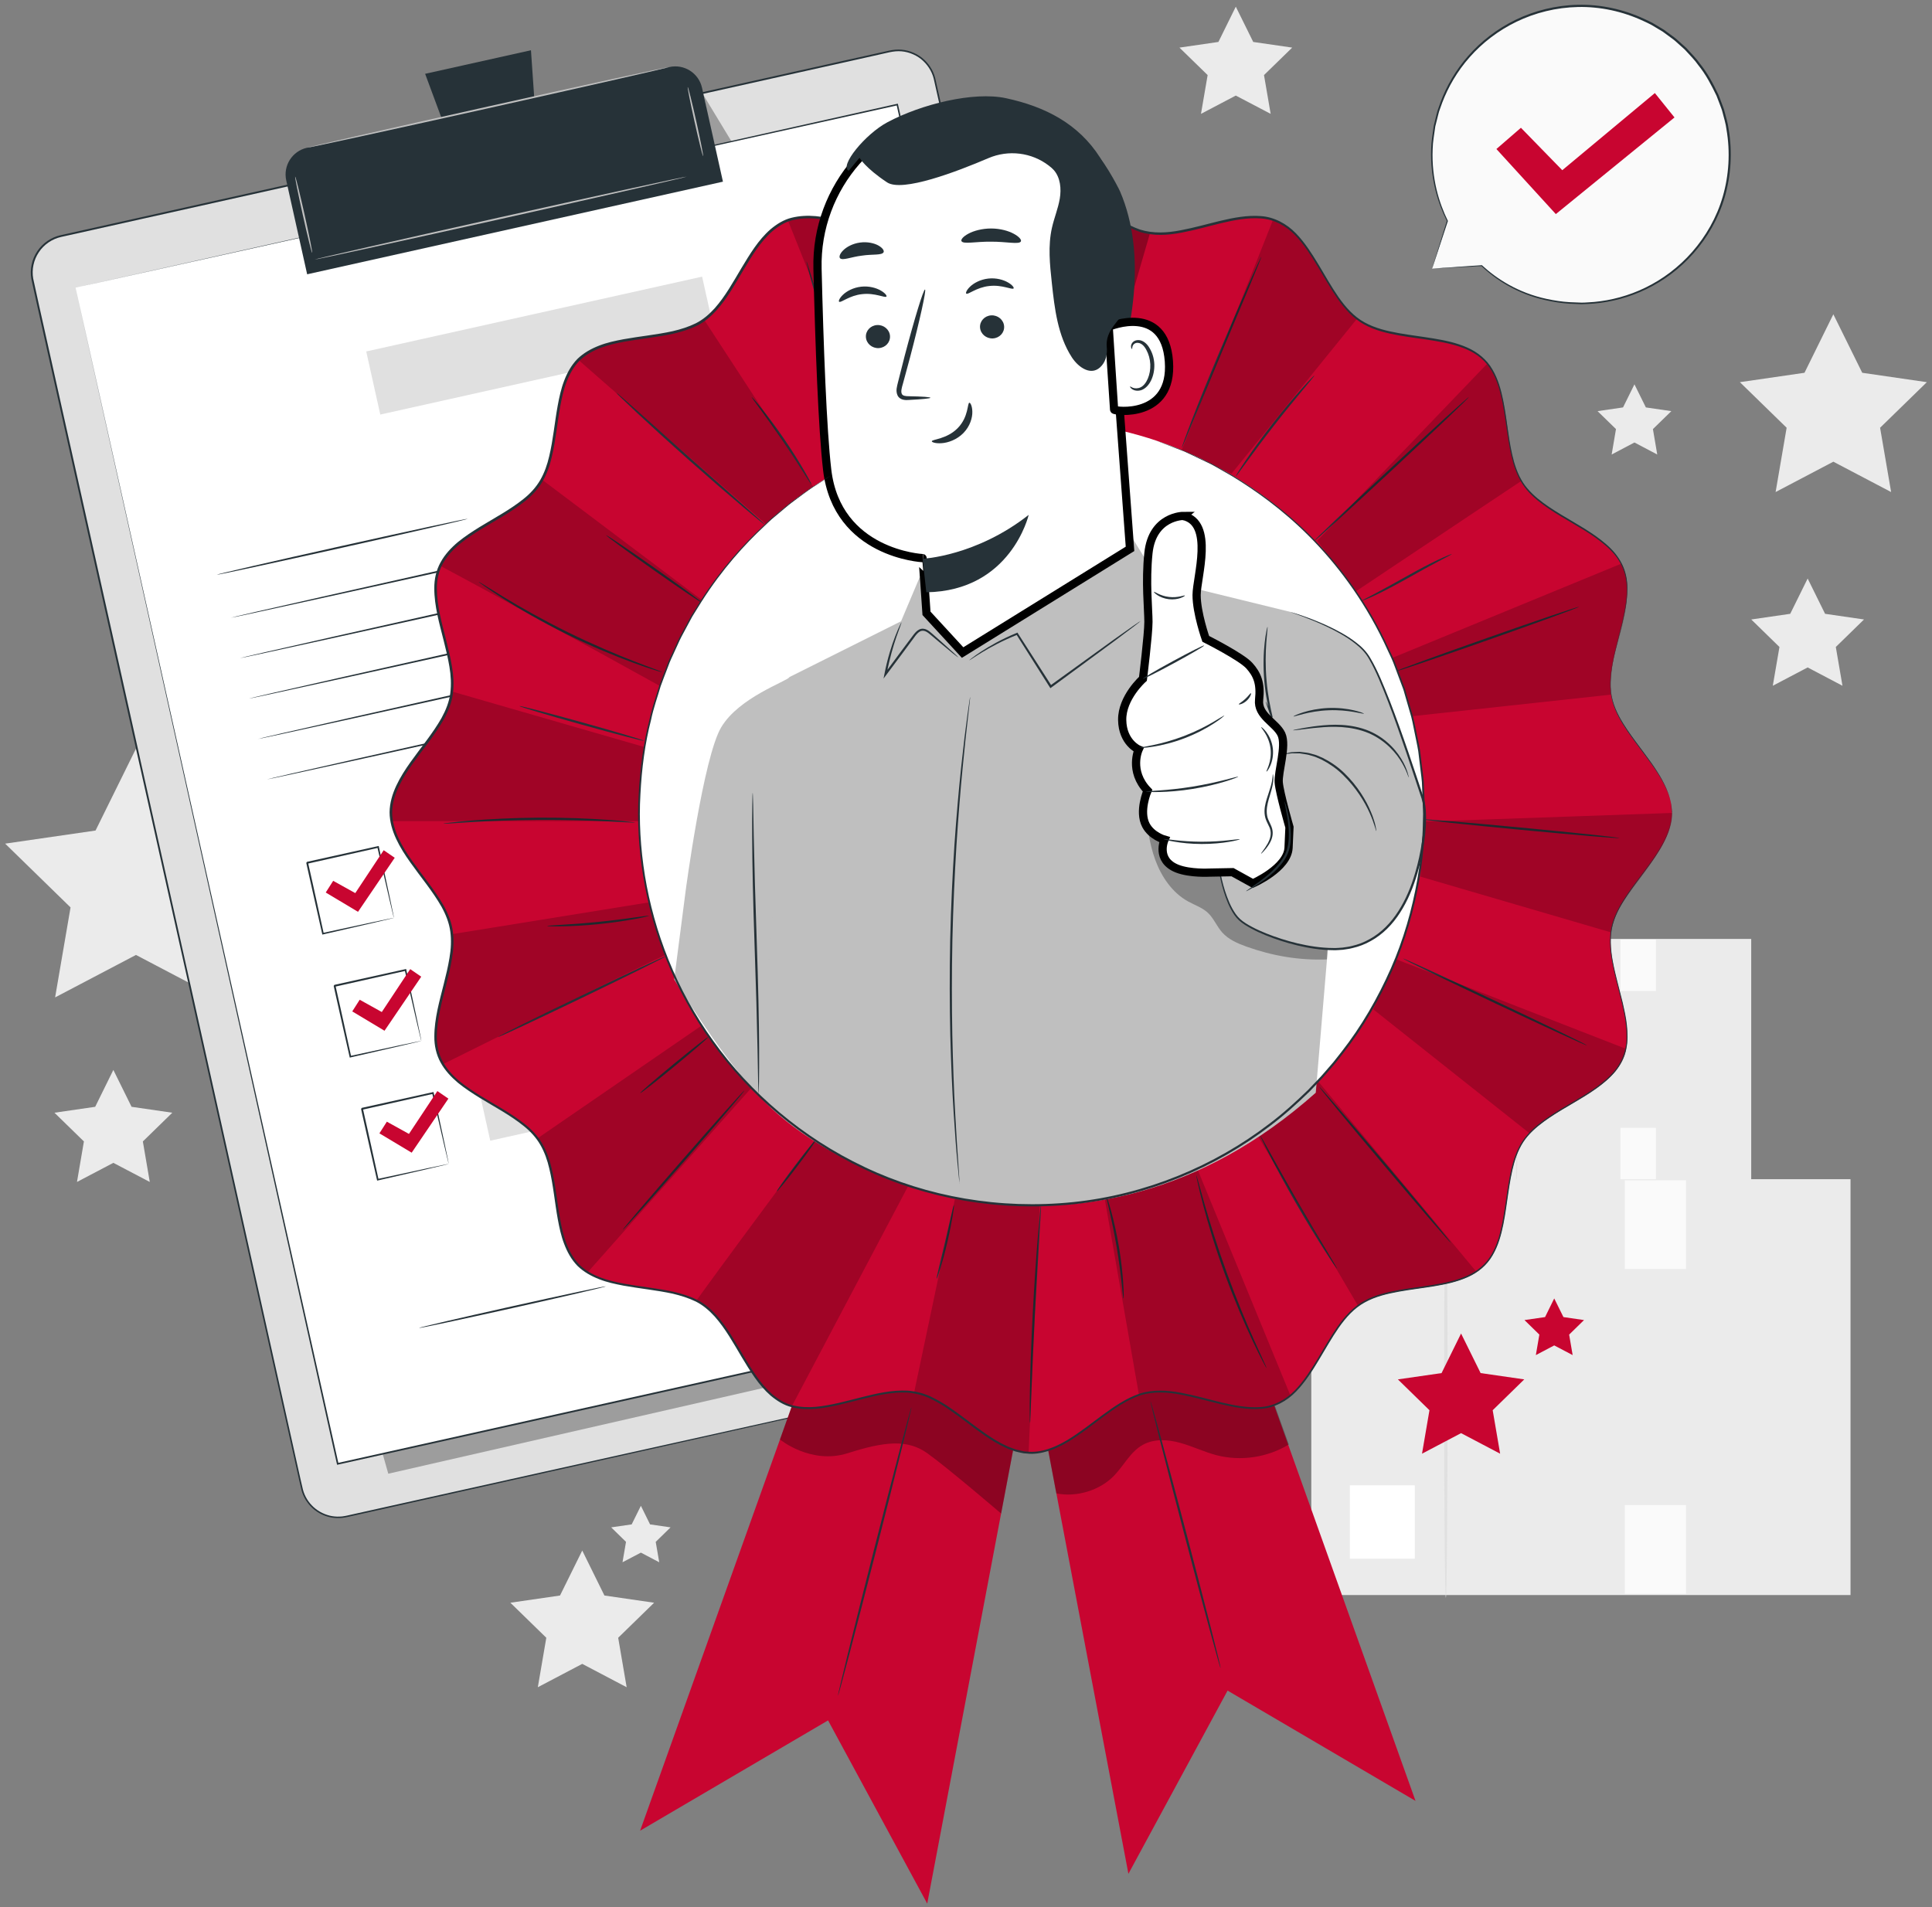 <svg width="235" height="232" viewBox="0 0 235 232" fill="none" xmlns="http://www.w3.org/2000/svg">
<rect x="0" y="0" width="235" height="232" fill="#808080" stroke="none"/>
<g clip-path="url(#clip0_53_82106)">
<path d="M174.999 143.546H213.01V114.224H174.999V143.546Z" fill="#EBEBEB"/>
<path d="M177.718 140.99H182.3V135.814H177.718V140.99Z" fill="white"/>
<path d="M201.422 114.304H197.103V120.558H201.422V114.304Z" fill="#FAFAFA"/>
<path d="M201.422 137.202H197.103V143.457H201.422V137.202Z" fill="#FAFAFA"/>
<path d="M184.488 143.751C184.42 143.751 184.367 137.302 184.367 129.348C184.367 121.395 184.42 114.945 184.488 114.945C184.557 114.945 184.609 121.395 184.609 129.348C184.609 137.302 184.557 143.751 184.488 143.751Z" fill="#E0E0E0"/>
<path d="M159.501 194.041H225.088V143.452H159.501V194.041Z" fill="#EBEBEB"/>
<path d="M164.188 189.622H172.09V180.69H164.188V189.622Z" fill="white"/>
<path d="M205.078 143.583H197.629V154.377H205.078V143.583Z" fill="#FAFAFA"/>
<path d="M205.078 183.094H197.629V193.889H205.078V183.094Z" fill="#FAFAFA"/>
<path d="M175.867 194.388C175.751 194.388 175.656 183.263 175.656 169.538C175.656 155.814 175.751 144.688 175.867 144.688C175.982 144.688 176.077 155.814 176.077 169.538C176.077 183.263 175.982 194.388 175.867 194.388Z" fill="#E0E0E0"/>
<path d="M223 38.233L226.514 45.35L234.373 46.492L228.686 52.036L230.028 59.858L223 56.166L215.977 59.858L217.319 52.036L211.632 46.492L219.491 45.35L223 38.233Z" fill="#EBEBEB"/>
<path d="M13.788 130.159L16.003 134.646L20.958 135.366L17.376 138.859L18.218 143.788L13.788 141.463L9.364 143.788L10.206 138.859L6.624 135.366L11.579 134.646L13.788 130.159Z" fill="#EBEBEB"/>
<path d="M16.54 91.074L21.453 101.037L32.452 102.631L24.493 110.39L26.371 121.337L16.54 116.171L6.703 121.337L8.581 110.39L0.627 102.631L11.621 101.037L16.54 91.074Z" fill="#EBEBEB"/>
<path d="M219.875 70.379L221.995 74.672L226.729 75.361L223.3 78.707L224.11 83.425L219.875 81.195L215.635 83.425L216.445 78.707L213.016 75.361L217.755 74.672L219.875 70.379Z" fill="#EBEBEB"/>
<path d="M150.317 0.811L152.437 5.103L157.177 5.792L153.747 9.133L154.557 13.851L150.317 11.626L146.082 13.851L146.892 9.133L143.463 5.792L148.202 5.103L150.317 0.811Z" fill="#EBEBEB"/>
<path d="M198.807 46.755L200.196 49.564L203.295 50.016L201.054 52.199L201.58 55.292L198.807 53.83L196.035 55.292L196.561 52.199L194.32 50.016L197.419 49.564L198.807 46.755Z" fill="#EBEBEB"/>
<path d="M70.822 188.628L73.52 194.099L79.564 194.977L75.193 199.238L76.224 205.256L70.822 202.415L65.419 205.256L66.45 199.238L62.079 194.977L68.118 194.099L70.822 188.628Z" fill="#EBEBEB"/>
<path d="M77.955 183.184L79.07 185.446L81.564 185.809L79.759 187.571L80.185 190.054L77.955 188.881L75.719 190.054L76.145 187.571L74.341 185.809L76.835 185.446L77.955 183.184Z" fill="#EBEBEB"/>
<path d="M177.718 162.226L180.096 167.039L185.404 167.807L181.564 171.558L182.469 176.845L177.718 174.346L172.968 176.845L173.873 171.558L170.033 167.807L175.346 167.039L177.718 162.226Z" fill="#C80530"/>
<path d="M189.049 157.96L190.17 160.227L192.674 160.59L190.864 162.358L191.29 164.851L189.049 163.673L186.814 164.851L187.24 162.358L185.43 160.59L187.934 160.227L189.049 157.96Z" fill="#C80530"/>
<path d="M174.199 32.683L176.056 26.865C174.609 23.966 173.926 20.642 174.236 17.181C175.135 7.223 183.952 -0.121 193.92 0.784C203.894 1.683 211.248 10.489 210.343 20.447C209.444 30.405 200.627 37.749 190.659 36.844C186.493 36.465 183.068 34.961 180.222 32.32L174.194 32.683H174.199Z" fill="#FAFAFA"/>
<path d="M174.199 32.683C174.199 32.683 174.341 32.667 174.599 32.652C174.867 32.631 175.256 32.604 175.756 32.567C176.777 32.499 178.276 32.394 180.222 32.262H180.249L180.27 32.278C181.984 33.861 184.599 35.613 188.139 36.365C189.018 36.555 189.943 36.702 190.906 36.76C191.39 36.776 191.879 36.797 192.379 36.818C192.879 36.818 193.384 36.76 193.899 36.734C195.951 36.544 198.097 35.992 200.159 34.982C202.221 33.977 204.189 32.52 205.835 30.642C207.476 28.764 208.813 26.471 209.554 23.898C210.296 21.331 210.48 18.517 210.001 15.739C209.917 15.04 209.696 14.361 209.523 13.672C209.444 13.325 209.296 12.993 209.176 12.657C209.049 12.325 208.928 11.983 208.791 11.652C208.171 10.358 207.492 9.059 206.566 7.917C206.146 7.312 205.63 6.797 205.141 6.26C204.909 5.981 204.615 5.76 204.352 5.513C204.078 5.276 203.826 5.019 203.542 4.803L202.679 4.167L202.248 3.851L201.79 3.577L200.875 3.03C200.569 2.857 200.238 2.72 199.922 2.567C197.376 1.373 194.62 0.795 191.948 0.852C189.275 0.905 186.714 1.557 184.467 2.641C182.221 3.725 180.291 5.229 178.776 6.944C177.255 8.659 176.151 10.579 175.42 12.504C175.33 12.746 175.246 12.988 175.162 13.225C175.072 13.462 174.993 13.698 174.941 13.946C174.82 14.43 174.704 14.908 174.583 15.377C174.457 16.334 174.278 17.254 174.262 18.154C174.115 21.757 175.067 24.75 176.103 26.849L176.114 26.87V26.892C175.493 28.764 175.02 30.206 174.694 31.189C174.53 31.673 174.41 32.047 174.325 32.304C174.241 32.557 174.194 32.688 174.194 32.688C174.194 32.688 174.225 32.567 174.299 32.32C174.378 32.062 174.494 31.694 174.641 31.21C174.951 30.211 175.404 28.748 175.993 26.849V26.892C174.936 24.793 173.952 21.778 174.078 18.138C174.094 17.228 174.262 16.302 174.388 15.334C174.504 14.861 174.62 14.377 174.741 13.888C174.794 13.64 174.872 13.399 174.962 13.157C175.046 12.915 175.135 12.673 175.22 12.425C175.946 10.479 177.061 8.527 178.597 6.786C180.128 5.045 182.074 3.514 184.352 2.41C186.624 1.305 189.228 0.642 191.937 0.584C194.646 0.521 197.445 1.105 200.033 2.315C200.354 2.473 200.685 2.609 200.996 2.783L201.921 3.335L202.384 3.614L202.821 3.935L203.699 4.582C203.989 4.803 204.246 5.066 204.525 5.303C204.794 5.555 205.088 5.776 205.325 6.06C205.819 6.607 206.345 7.128 206.771 7.738C207.708 8.896 208.402 10.216 209.028 11.531C209.17 11.868 209.286 12.215 209.417 12.552C209.538 12.893 209.691 13.225 209.77 13.583C209.949 14.282 210.175 14.971 210.259 15.682C210.743 18.501 210.548 21.358 209.796 23.961C209.039 26.571 207.682 28.896 206.009 30.795C204.336 32.699 202.337 34.167 200.243 35.177C198.15 36.192 195.972 36.744 193.899 36.928C193.379 36.955 192.868 37.002 192.363 37.007C191.858 36.986 191.364 36.965 190.875 36.944C189.901 36.881 188.97 36.728 188.081 36.534C184.509 35.761 181.879 33.967 180.175 32.357L180.217 32.373C178.25 32.478 176.74 32.557 175.709 32.609C175.214 32.636 174.83 32.652 174.562 32.667C174.31 32.678 174.183 32.683 174.183 32.683H174.199Z" fill="#263238"/>
<path d="M182.016 18.128L184.999 15.545L190.028 20.705L201.29 11.321L203.678 14.288L189.244 26.045L182.016 18.128Z" fill="#C80530"/>
<path d="M142.989 162L42.116 184.483C39.67 185.03 37.239 183.483 36.692 181.037L3.952 34.141C3.405 31.695 4.951 29.264 7.397 28.717L108.276 6.239C110.722 5.692 113.152 7.239 113.699 9.685L146.435 156.582C146.982 159.028 145.441 161.458 142.989 162.005V162Z" fill="#E0E0E0"/>
<path d="M142.989 162C142.989 162 143.1 161.963 143.326 161.9C143.547 161.837 143.873 161.711 144.273 161.49C144.662 161.258 145.125 160.911 145.546 160.38C145.961 159.854 146.335 159.133 146.466 158.249C146.54 157.813 146.535 157.334 146.456 156.845C146.372 156.355 146.24 155.845 146.124 155.309C145.882 154.236 145.619 153.057 145.335 151.784C144.762 149.238 144.104 146.298 143.363 142.984C140.401 129.743 136.119 110.579 130.832 86.908C128.192 75.067 125.293 62.1 122.19 48.181C120.638 41.221 119.028 34.02 117.376 26.608C116.55 22.899 115.709 19.138 114.862 15.324C114.436 13.42 114.004 11.5 113.573 9.569C113.342 8.628 112.773 7.781 112.011 7.17C111.237 6.576 110.275 6.224 109.291 6.229C108.797 6.229 108.318 6.324 107.829 6.439C107.339 6.55 106.845 6.66 106.356 6.771C105.372 6.992 104.383 7.213 103.394 7.434C101.411 7.875 99.422 8.317 97.418 8.764C93.41 9.659 89.359 10.563 85.261 11.473C77.066 13.299 68.702 15.166 60.185 17.065C43.152 20.863 25.514 24.793 7.45 28.822C6.345 29.064 5.346 29.743 4.725 30.684C4.094 31.616 3.841 32.794 4.041 33.904C4.514 36.145 5.035 38.386 5.524 40.616C6.519 45.077 7.508 49.511 8.486 53.909C10.448 62.71 12.379 71.379 14.278 79.896C18.07 96.934 21.732 113.367 25.219 129.028C28.707 144.683 32.016 159.559 35.114 173.483C35.503 175.225 35.887 176.95 36.266 178.66C36.461 179.512 36.64 180.374 36.845 181.206C37.06 182.031 37.523 182.778 38.149 183.347C38.775 183.915 39.559 184.293 40.38 184.441C40.79 184.509 41.211 184.52 41.627 184.478C42.037 184.425 42.447 184.325 42.863 184.23C44.509 183.862 46.145 183.499 47.76 183.141C54.225 181.705 60.427 180.322 66.345 179.007C90.028 173.746 109.191 169.485 122.432 166.545C129.054 165.077 134.194 163.941 137.681 163.168C139.423 162.784 140.754 162.489 141.648 162.294C142.542 162.1 143 162.005 143 162.005C143 162.005 142.542 162.116 141.653 162.316C140.759 162.515 139.433 162.815 137.692 163.21C134.204 163.994 129.065 165.146 122.447 166.629C109.207 169.591 90.049 173.873 66.371 179.159C60.453 180.48 54.252 181.863 47.786 183.31C46.172 183.673 44.541 184.036 42.889 184.404C42.479 184.493 42.068 184.599 41.637 184.651C41.206 184.693 40.769 184.683 40.343 184.614C39.486 184.462 38.67 184.073 38.023 183.478C37.376 182.889 36.887 182.11 36.666 181.253C36.456 180.401 36.282 179.554 36.087 178.696C35.703 176.987 35.319 175.261 34.93 173.52C31.826 159.596 28.507 144.719 25.014 129.065C21.521 113.41 17.86 96.976 14.057 79.938C12.158 71.421 10.227 62.747 8.265 53.951C7.287 49.554 6.298 45.119 5.303 40.658C4.809 38.423 4.299 36.197 3.815 33.935C3.61 32.778 3.873 31.537 4.535 30.558C5.188 29.575 6.235 28.859 7.397 28.607C25.461 24.582 43.099 20.653 60.133 16.855C68.649 14.956 77.019 13.094 85.209 11.268C89.307 10.358 93.357 9.454 97.366 8.559C99.37 8.112 101.364 7.67 103.342 7.228C104.33 7.007 105.319 6.787 106.303 6.571C106.798 6.46 107.287 6.35 107.776 6.245C108.26 6.129 108.77 6.024 109.286 6.029C110.312 6.029 111.322 6.392 112.126 7.013C112.921 7.644 113.515 8.533 113.757 9.517C114.188 11.447 114.62 13.367 115.046 15.277C115.893 19.091 116.735 22.852 117.56 26.56C119.212 33.977 120.811 41.174 122.363 48.139C125.462 62.063 128.344 75.03 130.98 86.871C136.24 110.553 140.501 129.717 143.447 142.963C144.183 146.271 144.836 149.217 145.398 151.763C145.683 153.036 145.94 154.214 146.177 155.293C146.293 155.835 146.424 156.34 146.503 156.834C146.582 157.329 146.587 157.813 146.508 158.254C146.372 159.143 145.988 159.869 145.567 160.401C145.141 160.932 144.673 161.279 144.278 161.511C143.873 161.726 143.547 161.853 143.326 161.916C143.1 161.974 142.989 162.005 142.989 162.005V162Z" fill="#263238"/>
<g opacity="0.3">
<path d="M47.229 179.28L139.139 158.27L136.23 140.253L131.022 130.159L43.099 164.698L47.229 179.28Z" fill="black"/>
</g>
<g opacity="0.3">
<path d="M85.598 11.626L89.075 17.365L89.754 20.406L87.392 20.932L85.598 11.626Z" fill="black"/>
</g>
<path d="M9.191 34.993L41.08 178.076L141.032 155.798L135.33 130.216L109.144 12.715L9.191 34.993Z" fill="white"/>
<path d="M9.191 34.993C9.901 34.835 48.376 26.224 109.123 12.631L109.207 12.61L109.228 12.699C118.097 52.463 129.16 102.084 141.132 155.766V155.777L141.159 155.882L141.053 155.908C105.319 163.867 71.39 171.427 41.1 178.176L41.001 178.197L40.98 178.097C22.21 93.604 9.386 35.861 9.191 34.993C9.386 35.866 22.289 93.588 41.174 178.055L41.053 177.981C71.343 171.227 105.272 163.662 141.006 155.698L140.922 155.83V155.819C128.965 102.131 117.913 52.51 109.054 12.741L109.16 12.81C48.391 26.292 9.901 34.835 9.191 34.993Z" fill="#263238"/>
<path d="M37.337 17.976L81.417 8.156C83.209 7.756 84.991 8.885 85.392 10.682L87.936 22.101L37.361 33.368L34.817 21.949C34.417 20.157 35.546 18.375 37.343 17.975L37.337 17.976Z" fill="#263238"/>
<path d="M64.583 6.113L51.711 8.98L55.677 19.68L65.372 17.518L64.583 6.113Z" fill="#263238"/>
<path d="M81.416 8.149C81.427 8.207 71.574 10.453 59.401 13.167C47.229 15.882 37.35 18.033 37.339 17.975C37.329 17.918 47.182 15.671 59.354 12.957C71.522 10.243 81.4 8.091 81.416 8.154V8.149Z" fill="#BFBFBF"/>
<path d="M37.965 30.748C37.907 30.759 37.397 28.696 36.829 26.14C36.261 23.578 35.846 21.495 35.903 21.484C35.961 21.474 36.471 23.536 37.045 26.093C37.613 28.649 38.029 30.738 37.971 30.748H37.965Z" fill="#BFBFBF"/>
<path d="M85.525 18.996C85.467 19.006 84.999 17.134 84.483 14.814C83.968 12.489 83.594 10.595 83.652 10.585C83.71 10.574 84.178 12.447 84.694 14.767C85.209 17.092 85.582 18.985 85.525 18.996Z" fill="#BFBFBF"/>
<path d="M83.52 21.489C83.531 21.547 73.415 23.851 60.922 26.639C48.423 29.422 38.286 31.631 38.276 31.574C38.265 31.516 48.381 29.212 60.874 26.424C73.368 23.641 83.505 21.431 83.52 21.489Z" fill="#BFBFBF"/>
<path d="M56.897 63.115C56.913 63.173 50.085 64.746 41.658 66.623C33.226 68.501 26.382 69.98 26.366 69.916C26.35 69.859 33.173 68.286 41.605 66.408C50.032 64.53 56.882 63.052 56.892 63.115H56.897Z" fill="#263238"/>
<path d="M107.771 57.386C107.787 57.444 89.954 61.468 67.95 66.376C45.935 71.284 28.086 75.209 28.076 75.151C28.06 75.093 45.893 71.069 67.902 66.161C89.906 61.258 107.76 57.328 107.771 57.386Z" fill="#263238"/>
<path d="M108.865 62.305C108.881 62.363 91.048 66.387 69.044 71.295C47.029 76.203 29.18 80.127 29.17 80.069C29.154 80.011 46.987 75.987 68.996 71.079C91.001 66.177 108.854 62.247 108.865 62.305Z" fill="#263238"/>
<path d="M109.964 67.223C109.98 67.281 92.147 71.305 70.143 76.213C48.128 81.121 30.28 85.046 30.269 84.988C30.253 84.93 48.086 80.906 70.096 75.998C92.1 71.095 109.954 67.165 109.964 67.223Z" fill="#263238"/>
<path d="M111.059 72.136C111.074 72.194 93.242 76.218 71.237 81.126C49.223 86.034 31.374 89.959 31.363 89.901C31.348 89.843 49.181 85.819 71.19 80.911C93.194 76.008 111.048 72.079 111.059 72.136Z" fill="#263238"/>
<path d="M112.153 77.055C112.168 77.113 94.336 81.137 72.331 86.045C50.317 90.953 32.468 94.877 32.458 94.819C32.442 94.761 50.275 90.737 72.284 85.829C94.288 80.927 112.142 76.997 112.153 77.055Z" fill="#263238"/>
<path d="M47.913 111.668C47.913 111.668 47.892 111.61 47.865 111.5C47.834 111.379 47.797 111.221 47.75 111.032C47.65 110.606 47.508 110.017 47.334 109.275C46.982 107.755 46.487 105.619 45.898 103.062L46.014 103.136C43.505 103.699 40.543 104.367 37.392 105.072C37.371 105.098 37.55 104.825 37.476 104.94V104.946V104.956L37.481 104.977L37.492 105.014L37.508 105.088L37.539 105.235L37.602 105.529C37.644 105.724 37.692 105.919 37.734 106.113C37.818 106.503 37.907 106.887 37.992 107.265C38.16 108.028 38.323 108.77 38.486 109.496C38.807 110.942 39.107 112.31 39.38 113.567L39.265 113.494C41.832 112.941 43.973 112.484 45.498 112.152C46.245 111.994 46.84 111.874 47.266 111.784C47.46 111.747 47.613 111.716 47.739 111.689C47.85 111.668 47.907 111.658 47.913 111.663C47.913 111.663 47.865 111.679 47.765 111.705C47.65 111.737 47.497 111.774 47.313 111.816C46.892 111.916 46.308 112.052 45.577 112.226C44.041 112.578 41.884 113.078 39.301 113.673L39.207 113.694L39.186 113.599C38.902 112.342 38.596 110.979 38.27 109.533C38.107 108.807 37.939 108.065 37.771 107.302C37.687 106.923 37.597 106.539 37.513 106.15C37.471 105.956 37.423 105.761 37.381 105.566L37.318 105.272L37.287 105.124L37.271 105.051L37.26 105.014V104.993L37.255 104.982V104.977C37.181 105.093 37.355 104.814 37.339 104.846C40.495 104.146 43.457 103.494 45.972 102.936L46.066 102.915L46.087 103.01C46.645 105.598 47.108 107.765 47.439 109.306C47.592 110.043 47.713 110.632 47.802 111.053C47.839 111.237 47.871 111.39 47.892 111.511C47.913 111.61 47.918 111.663 47.913 111.663V111.668Z" fill="#263238"/>
<path d="M112.036 90.405L51.849 103.814L52.968 108.836L113.155 95.426L112.036 90.405Z" fill="#E0E0E0"/>
<path d="M51.248 126.634C51.248 126.634 51.227 126.576 51.2 126.466C51.169 126.345 51.132 126.187 51.085 125.998C50.985 125.572 50.843 124.982 50.669 124.241C50.317 122.72 49.822 120.585 49.233 118.028L49.349 118.102C46.84 118.665 43.878 119.333 40.727 120.038C40.706 120.064 40.885 119.79 40.811 119.906V119.911V119.922L40.816 119.943L40.827 119.98L40.843 120.053L40.874 120.201L40.938 120.495C40.98 120.69 41.027 120.885 41.069 121.079C41.153 121.468 41.243 121.852 41.327 122.231C41.495 122.994 41.658 123.736 41.821 124.462C42.142 125.908 42.442 127.276 42.715 128.533L42.6 128.46C45.167 127.907 47.308 127.45 48.833 127.118C49.58 126.96 50.175 126.839 50.601 126.75C50.795 126.713 50.948 126.682 51.074 126.655C51.185 126.634 51.243 126.624 51.248 126.629C51.248 126.629 51.2 126.645 51.101 126.671C50.985 126.703 50.832 126.739 50.648 126.781C50.227 126.881 49.644 127.018 48.912 127.192C47.376 127.544 45.219 128.044 42.637 128.638L42.542 128.659L42.521 128.565C42.237 127.307 41.932 125.945 41.606 124.498C41.443 123.773 41.274 123.031 41.106 122.268C41.022 121.889 40.932 121.505 40.848 121.116C40.806 120.921 40.759 120.727 40.717 120.532L40.653 120.238L40.622 120.09L40.606 120.017L40.596 119.98V119.959L40.59 119.948V119.943C40.517 120.059 40.69 119.78 40.675 119.811C43.831 119.112 46.792 118.459 49.307 117.902L49.401 117.881L49.422 117.976C49.98 120.564 50.443 122.731 50.774 124.272C50.927 125.009 51.048 125.598 51.137 126.019C51.174 126.203 51.206 126.355 51.227 126.476C51.248 126.576 51.253 126.629 51.248 126.629V126.634Z" fill="#263238"/>
<path d="M115.369 105.371L55.182 118.78L56.301 123.802L116.487 110.393L115.369 105.371Z" fill="#E0E0E0"/>
<path d="M54.583 141.6C54.583 141.6 54.562 141.542 54.536 141.432C54.504 141.311 54.467 141.153 54.42 140.963C54.32 140.537 54.178 139.948 54.004 139.207C53.652 137.686 53.157 135.551 52.568 132.994L52.684 133.068C50.175 133.63 47.213 134.299 44.062 135.003C44.041 135.03 44.22 134.756 44.146 134.872V134.877V134.888L44.152 134.909L44.162 134.946L44.178 135.019L44.209 135.167L44.273 135.461C44.315 135.656 44.362 135.85 44.404 136.045C44.488 136.434 44.578 136.818 44.662 137.197C44.83 137.96 44.993 138.702 45.156 139.427C45.477 140.874 45.777 142.242 46.051 143.499L45.935 143.425C48.502 142.873 50.643 142.415 52.169 142.084C52.915 141.926 53.51 141.805 53.936 141.716C54.131 141.679 54.283 141.647 54.409 141.621C54.52 141.6 54.578 141.589 54.578 141.595C54.578 141.595 54.53 141.611 54.43 141.637C54.315 141.668 54.162 141.705 53.978 141.747C53.557 141.847 52.973 141.984 52.242 142.158C50.706 142.51 48.549 143.01 45.966 143.604L45.872 143.625L45.851 143.531C45.567 142.273 45.261 140.911 44.935 139.464C44.772 138.738 44.604 137.997 44.436 137.234C44.352 136.855 44.267 136.471 44.178 136.082C44.136 135.887 44.089 135.693 44.046 135.498L43.983 135.203L43.952 135.056L43.936 134.982L43.925 134.946V134.925L43.92 134.914V134.909C43.846 135.024 44.02 134.746 44.004 134.777C47.161 134.078 50.122 133.425 52.637 132.868L52.731 132.847L52.752 132.941C53.31 135.529 53.773 137.697 54.104 139.238C54.257 139.975 54.378 140.564 54.467 140.985C54.504 141.169 54.536 141.321 54.557 141.442C54.578 141.542 54.583 141.595 54.578 141.595L54.583 141.6Z" fill="#263238"/>
<path d="M118.701 120.337L58.514 133.747L59.633 138.768L119.82 125.359L118.701 120.337Z" fill="#E0E0E0"/>
<path d="M39.622 108.575L40.527 107.155L43.215 108.649L46.671 103.431L48.013 104.351L43.547 110.927L39.622 108.575Z" fill="#C80530"/>
<path d="M42.847 123.041L43.752 121.621L46.44 123.115L49.896 117.896L51.237 118.817L46.771 125.393L42.847 123.041Z" fill="#C80530"/>
<path d="M46.15 137.876L47.055 136.455L49.743 137.944L53.199 132.731L54.541 133.652L50.075 140.227L46.15 137.876Z" fill="#C80530"/>
<path d="M73.699 156.487C73.715 156.545 68.633 157.728 62.352 159.128C56.072 160.527 50.969 161.616 50.953 161.553C50.937 161.495 56.019 160.311 62.305 158.912C68.586 157.513 73.689 156.424 73.699 156.487Z" fill="#263238"/>
<path d="M85.035 153.778C85.051 153.836 83.178 154.304 80.859 154.82C78.539 155.335 76.65 155.709 76.634 155.645C76.619 155.588 78.491 155.119 80.811 154.604C83.131 154.088 85.019 153.715 85.035 153.778Z" fill="#263238"/>
<path d="M122.563 141.968C122.579 142.026 118.002 143.099 112.353 144.356C106.698 145.619 102.105 146.592 102.095 146.529C102.079 146.471 106.65 145.398 112.305 144.141C117.955 142.884 122.552 141.91 122.563 141.968Z" fill="#263238"/>
<path d="M117.676 155.814C117.676 155.814 117.724 155.672 117.776 155.393C117.839 155.119 117.839 154.693 117.713 154.178C117.582 153.657 117.308 153.063 116.987 152.368C116.677 151.679 116.272 150.858 116.266 149.859C116.282 148.88 116.714 147.792 117.597 147.029C118.471 146.25 119.849 145.977 121.095 146.377C121.716 146.576 122.316 146.929 122.758 147.471C122.968 147.744 123.142 148.076 123.152 148.454C123.184 148.838 122.889 149.222 122.537 149.343C122.184 149.475 121.848 149.517 121.5 149.601C121.153 149.675 120.806 149.743 120.454 149.817C119.749 149.954 119.033 150.085 118.302 150.18C116.84 150.374 115.372 150.401 113.999 150.206C113.326 150.132 112.616 150.122 112.111 150.516C111.606 150.9 111.348 151.526 110.974 152.053C110.79 152.316 110.554 152.573 110.243 152.71C109.938 152.852 109.58 152.847 109.281 152.752C108.676 152.547 108.229 152.142 107.745 151.868C107.508 151.726 107.261 151.616 107.003 151.59C106.75 151.563 106.498 151.626 106.298 151.768C105.893 152.058 105.677 152.536 105.409 152.936C104.878 153.788 103.962 154.188 103.189 154.22C102.395 154.257 101.753 153.92 101.348 153.568C100.932 153.205 100.727 152.821 100.622 152.558C100.517 152.289 100.501 152.142 100.501 152.142C100.511 152.142 100.543 152.284 100.659 152.542C100.78 152.794 100.99 153.162 101.401 153.504C101.806 153.841 102.426 154.146 103.179 154.099C103.92 154.062 104.778 153.667 105.277 152.857C105.54 152.468 105.74 151.974 106.203 151.637C106.429 151.474 106.729 151.395 107.024 151.421C107.318 151.448 107.587 151.574 107.839 151.721C108.339 152.005 108.791 152.4 109.338 152.579C109.612 152.663 109.907 152.663 110.164 152.542C110.427 152.426 110.638 152.205 110.811 151.947C111.174 151.448 111.422 150.801 111.99 150.359C112.274 150.138 112.626 150.027 112.973 149.99C113.326 149.954 113.678 149.975 114.025 150.006C115.398 150.201 116.824 150.169 118.281 149.98C119.007 149.885 119.717 149.759 120.422 149.622C120.775 149.549 121.122 149.48 121.464 149.407C121.806 149.328 122.163 149.28 122.463 149.165C122.763 149.054 122.968 148.791 122.947 148.481C122.942 148.176 122.795 147.871 122.6 147.623C122.195 147.129 121.627 146.787 121.038 146.592C119.854 146.208 118.555 146.461 117.724 147.192C116.877 147.913 116.451 148.949 116.429 149.885C116.429 150.832 116.803 151.647 117.108 152.342C117.418 153.036 117.687 153.652 117.808 154.183C117.923 154.714 117.908 155.151 117.829 155.424C117.76 155.703 117.687 155.835 117.687 155.835L117.676 155.814Z" fill="#263238"/>
<path d="M128.549 149.08C128.549 149.08 128.455 149.117 128.276 149.164C128.071 149.212 127.808 149.275 127.482 149.354C126.761 149.522 125.767 149.754 124.546 150.032C122.069 150.606 118.649 151.416 114.894 152.368C111.132 153.32 107.739 154.241 105.288 154.914C104.083 155.245 103.094 155.519 102.384 155.714C102.058 155.798 101.795 155.871 101.595 155.924C101.411 155.971 101.316 155.992 101.316 155.982C101.316 155.977 101.406 155.94 101.585 155.882C101.785 155.819 102.042 155.735 102.363 155.629C103.042 155.414 104.026 155.119 105.246 154.762C107.687 154.046 111.074 153.104 114.836 152.152C118.597 151.2 122.021 150.411 124.51 149.875C125.751 149.606 126.761 149.396 127.461 149.264C127.792 149.201 128.06 149.154 128.265 149.112C128.45 149.08 128.549 149.065 128.549 149.075V149.08Z" fill="#263238"/>
<path d="M85.401 33.654L44.546 42.756L46.256 50.432L87.111 41.33L85.401 33.654Z" fill="#E0E0E0"/>
<path d="M124.052 158.218L137.255 227.955L149.317 205.666L172.179 219.086L147.908 151.179L124.052 158.218Z" fill="#C80530"/>
<g opacity="0.3">
<path d="M128.491 181.674C130.932 182.179 133.778 181.316 135.509 179.522C136.713 178.275 137.513 176.587 139.028 175.756C140.39 175.009 142.069 175.114 143.563 175.53C145.056 175.945 146.472 176.634 147.971 177.029C150.917 177.792 154.167 177.313 156.766 175.724L152.958 165.151L135.283 162.941L126.855 173.068L128.486 181.679L128.491 181.674Z" fill="black"/>
</g>
<path d="M148.455 202.894C148.381 202.915 146.414 195.671 144.068 186.718C141.716 177.765 139.87 170.49 139.944 170.474C140.017 170.453 141.979 177.697 144.336 186.65C146.687 195.603 148.534 202.873 148.46 202.894H148.455Z" fill="#263238"/>
<path d="M125.988 161.847L112.784 231.579L100.722 209.291L77.86 222.71L102.132 154.809L125.988 161.847Z" fill="#C80530"/>
<g opacity="0.3">
<path d="M94.873 175.119C94.873 175.119 98.628 178.207 103.105 176.787C107.582 175.361 110.364 175.061 112.789 176.787C115.214 178.512 121.774 184.13 121.774 184.13L123.294 176.087L114.483 163.988L105.283 165.845L98.728 166.497L96.293 171.106L94.867 175.119H94.873Z" fill="black"/>
</g>
<path d="M203.373 98.896C203.373 103.899 196.977 108.207 196.04 112.936C195.078 117.807 199.318 124.23 197.461 128.712C195.567 133.273 188.008 134.809 185.299 138.859C182.563 142.947 184.02 150.511 180.559 153.973C177.098 157.434 169.528 155.977 165.446 158.712C161.39 161.427 159.859 168.986 155.299 170.874C150.817 172.731 144.394 168.491 139.523 169.454C134.793 170.39 130.485 176.787 125.483 176.787C120.48 176.787 116.172 170.39 111.443 169.454C106.571 168.491 100.148 172.731 95.667 170.874C91.106 168.98 89.57 161.421 85.519 158.712C81.432 155.977 73.868 157.434 70.406 153.973C66.945 150.511 68.402 142.941 65.666 138.859C62.952 134.804 55.393 133.273 53.505 128.712C51.648 124.23 55.888 117.807 54.925 112.936C53.988 108.207 47.592 103.899 47.592 98.896C47.592 93.894 53.988 89.585 54.925 84.856C55.888 79.985 51.648 73.562 53.505 69.08C55.398 64.519 62.957 62.983 65.666 58.933C68.402 54.846 66.945 47.281 70.406 43.82C73.868 40.358 81.437 41.816 85.519 39.08C89.575 36.366 91.106 28.806 95.667 26.918C100.148 25.061 106.571 29.301 111.443 28.338C116.172 27.402 120.48 21.005 125.483 21.005C130.485 21.005 134.793 27.402 139.523 28.338C144.394 29.301 150.817 25.061 155.299 26.918C159.859 28.812 161.395 36.371 165.446 39.08C169.533 41.816 177.098 40.358 180.559 43.82C184.02 47.281 182.563 54.851 185.299 58.933C188.013 62.989 195.572 64.519 197.461 69.08C199.318 73.562 195.078 79.985 196.04 84.856C196.977 89.585 203.373 93.894 203.373 98.896Z" fill="#C80530"/>
<path d="M107.245 55.235C107.245 55.235 107.187 55.166 107.103 55.019C107.003 54.846 106.887 54.635 106.745 54.377C106.435 53.82 106.014 52.999 105.504 51.978C104.488 49.938 103.173 47.065 101.905 43.825C100.643 40.579 99.665 37.576 99.028 35.387C98.707 34.293 98.47 33.399 98.318 32.783C98.249 32.499 98.192 32.263 98.15 32.068C98.113 31.905 98.097 31.815 98.107 31.815C98.118 31.815 98.15 31.894 98.202 32.057C98.26 32.247 98.334 32.478 98.423 32.757C98.623 33.409 98.891 34.277 99.217 35.335C99.901 37.507 100.901 40.49 102.163 43.73C103.426 46.965 104.709 49.843 105.677 51.9C106.156 52.899 106.545 53.72 106.84 54.335C106.966 54.598 107.066 54.819 107.15 54.998C107.218 55.151 107.25 55.235 107.245 55.24V55.235Z" fill="#263238"/>
<path d="M114.178 52.599C114.178 52.599 114.089 52.399 113.978 52.021C113.868 51.642 113.715 51.095 113.541 50.411C113.194 49.043 112.763 47.144 112.374 45.029C111.984 42.915 111.711 40.984 111.553 39.585C111.474 38.885 111.416 38.317 111.39 37.923C111.358 37.528 111.353 37.312 111.374 37.307C111.395 37.302 111.437 37.518 111.5 37.907C111.569 38.354 111.653 38.906 111.753 39.553C111.963 40.942 112.263 42.862 112.652 44.977C113.042 47.086 113.442 48.991 113.736 50.364C113.873 51.005 113.994 51.552 114.089 51.994C114.167 52.378 114.204 52.594 114.189 52.599H114.178Z" fill="#263238"/>
<path d="M126.409 51.384C126.335 51.384 126.14 45.487 125.972 38.207C125.809 30.927 125.735 25.024 125.809 25.019C125.883 25.019 126.077 30.916 126.245 38.196C126.409 45.477 126.482 51.379 126.409 51.379V51.384Z" fill="#263238"/>
<path d="M138.718 39.259C138.792 39.28 137.939 42.231 136.819 45.85C135.698 49.469 134.731 52.384 134.662 52.357C134.589 52.336 135.441 49.385 136.561 45.766C137.682 42.147 138.65 39.238 138.718 39.259Z" fill="#263238"/>
<path d="M143.736 54.503C143.736 54.503 143.752 54.414 143.805 54.256C143.868 54.067 143.947 53.841 144.047 53.562C144.257 52.962 144.583 52.099 144.994 51.032C145.814 48.906 146.998 45.987 148.344 42.783C149.691 39.574 150.943 36.686 151.864 34.603C152.316 33.593 152.69 32.762 152.974 32.141C153.1 31.878 153.205 31.657 153.289 31.479C153.363 31.326 153.41 31.252 153.415 31.252C153.421 31.252 153.4 31.342 153.337 31.5C153.263 31.684 153.173 31.91 153.068 32.184C152.811 32.815 152.463 33.656 152.043 34.677C151.148 36.813 149.938 39.701 148.597 42.888C147.266 46.076 146.067 48.964 145.172 51.105C144.752 52.131 144.404 52.973 144.147 53.599C144.031 53.867 143.936 54.088 143.857 54.272C143.789 54.425 143.747 54.503 143.742 54.503H143.736Z" fill="#263238"/>
<path d="M150.317 57.933C150.317 57.933 150.406 57.733 150.617 57.397C150.822 57.06 151.138 56.586 151.532 56.002C152.321 54.835 153.457 53.251 154.778 51.557C156.103 49.864 157.361 48.375 158.302 47.323C158.77 46.797 159.16 46.376 159.433 46.097C159.707 45.813 159.865 45.666 159.88 45.676C159.896 45.687 159.765 45.866 159.512 46.171C159.223 46.518 158.87 46.949 158.449 47.454C157.55 48.533 156.314 50.037 154.993 51.731C153.673 53.425 152.516 54.987 151.69 56.123C151.301 56.655 150.969 57.102 150.706 57.47C150.469 57.786 150.333 57.954 150.317 57.944V57.933Z" fill="#263238"/>
<path d="M159.88 65.777C159.828 65.719 163.989 61.763 169.176 56.944C174.362 52.121 178.607 48.254 178.66 48.312C178.713 48.37 174.552 52.321 169.365 57.15C164.178 61.973 159.933 65.84 159.886 65.782L159.88 65.777Z" fill="#263238"/>
<path d="M176.587 67.407C176.603 67.444 175.988 67.754 175.004 68.27C174.015 68.786 172.674 69.527 171.19 70.364C169.707 71.195 168.339 71.915 167.329 72.389C166.824 72.626 166.409 72.81 166.119 72.925C165.83 73.041 165.667 73.099 165.656 73.083C165.641 73.046 166.256 72.736 167.24 72.221C168.229 71.705 169.57 70.963 171.053 70.127C172.537 69.296 173.905 68.575 174.915 68.102C175.42 67.865 175.835 67.681 176.124 67.565C176.414 67.449 176.577 67.392 176.587 67.407Z" fill="#263238"/>
<path d="M192.053 73.825C192.079 73.899 187.124 75.703 180.99 77.865C174.852 80.027 169.859 81.721 169.833 81.647C169.807 81.574 174.762 79.769 180.901 77.607C187.035 75.445 192.032 73.751 192.058 73.825H192.053Z" fill="#263238"/>
<path d="M196.977 101.952C196.971 102.026 191.585 101.579 184.951 100.947C178.318 100.316 172.942 99.743 172.952 99.669C172.958 99.595 178.344 100.043 184.978 100.674C191.611 101.305 196.982 101.878 196.977 101.952Z" fill="#263238"/>
<path d="M193.021 127.176C192.989 127.244 187.955 124.935 181.779 122.016C175.604 119.096 170.622 116.676 170.654 116.608C170.685 116.54 175.719 118.849 181.895 121.768C188.071 124.688 193.052 127.108 193.021 127.176Z" fill="#263238"/>
<path d="M176.461 151.179C176.403 151.226 172.774 147.018 168.355 141.773C163.931 136.529 160.396 132.241 160.454 132.189C160.512 132.142 164.141 136.35 168.565 141.594C172.984 146.839 176.524 151.126 176.466 151.174L176.461 151.179Z" fill="#263238"/>
<path d="M162.637 154.351C162.637 154.351 162.463 154.151 162.2 153.762C161.932 153.372 161.553 152.799 161.101 152.089C160.186 150.663 158.96 148.675 157.671 146.434C156.382 144.198 155.267 142.136 154.494 140.632C154.104 139.88 153.799 139.269 153.594 138.838C153.389 138.412 153.284 138.17 153.3 138.165C153.315 138.159 153.452 138.38 153.689 138.791C153.947 139.248 154.273 139.837 154.662 140.542C155.483 142.021 156.619 144.062 157.908 146.297C159.197 148.533 160.396 150.537 161.264 151.984C161.674 152.673 162.021 153.251 162.29 153.704C162.532 154.114 162.653 154.34 162.637 154.351Z" fill="#263238"/>
<path d="M154.052 166.424C154.052 166.424 153.994 166.355 153.915 166.208C153.82 166.034 153.71 165.819 153.573 165.566C153.279 165.009 152.868 164.188 152.384 163.162C151.416 161.116 150.17 158.244 148.986 154.998C147.802 151.747 146.908 148.749 146.335 146.555C146.045 145.461 145.83 144.572 145.698 143.951C145.64 143.667 145.588 143.431 145.546 143.236C145.514 143.073 145.504 142.983 145.514 142.983C145.525 142.983 145.551 143.062 145.604 143.225C145.656 143.415 145.725 143.646 145.804 143.925C145.988 144.577 146.23 145.445 146.524 146.503C147.145 148.675 148.065 151.658 149.244 154.903C150.427 158.144 151.637 161.021 152.563 163.083C153.016 164.083 153.389 164.909 153.668 165.519C153.789 165.782 153.884 166.003 153.968 166.182C154.031 166.334 154.062 166.418 154.057 166.424H154.052Z" fill="#263238"/>
<path d="M136.656 157.96C136.614 157.96 136.551 157.26 136.43 156.129C136.309 154.998 136.119 153.436 135.83 151.726C135.54 150.017 135.214 148.475 134.962 147.365C134.709 146.255 134.541 145.572 134.583 145.561C134.599 145.561 134.667 145.719 134.767 146.024C134.867 146.329 135.004 146.771 135.151 147.318C135.451 148.417 135.814 149.959 136.103 151.679C136.393 153.399 136.55 154.972 136.624 156.108C136.661 156.676 136.682 157.139 136.682 157.46C136.682 157.781 136.682 157.955 136.661 157.96H136.656Z" fill="#263238"/>
<path d="M125.283 173.105C125.283 173.105 125.267 173.01 125.262 172.836C125.262 172.626 125.256 172.373 125.251 172.063C125.246 171.39 125.251 170.422 125.272 169.217C125.314 166.818 125.425 163.499 125.614 159.843C125.804 156.182 126.04 152.873 126.235 150.48C126.335 149.286 126.419 148.318 126.487 147.65C126.524 147.339 126.55 147.087 126.572 146.882C126.593 146.708 126.614 146.613 126.619 146.613C126.629 146.613 126.629 146.708 126.624 146.882C126.614 147.092 126.603 147.344 126.587 147.655C126.545 148.365 126.487 149.328 126.419 150.49C126.277 152.926 126.088 156.214 125.882 159.854C125.688 163.51 125.551 166.824 125.462 169.222C125.419 170.39 125.383 171.353 125.356 172.063C125.341 172.373 125.33 172.626 125.32 172.836C125.309 173.015 125.299 173.105 125.288 173.105H125.283Z" fill="#263238"/>
<path d="M116.03 146.608C116.067 146.613 116.009 147.129 115.872 147.949C115.735 148.77 115.514 149.901 115.225 151.142C114.936 152.384 114.63 153.494 114.389 154.288C114.147 155.088 113.968 155.572 113.931 155.561C113.894 155.551 114.005 155.046 114.199 154.235C114.415 153.331 114.673 152.263 114.957 151.074C115.23 149.885 115.472 148.812 115.683 147.907C115.867 147.097 115.993 146.597 116.03 146.603V146.608Z" fill="#263238"/>
<path d="M99.312 138.575C99.37 138.622 98.344 140.08 97.008 141.837C95.677 143.594 94.546 144.977 94.488 144.935C94.431 144.888 95.456 143.431 96.793 141.674C98.123 139.917 99.254 138.533 99.312 138.575Z" fill="#263238"/>
<path d="M90.538 132.678C90.596 132.726 87.329 136.56 83.247 141.237C79.165 145.919 75.809 149.669 75.751 149.617C75.693 149.569 78.96 145.734 83.042 141.053C87.124 136.376 90.48 132.62 90.538 132.673V132.678Z" fill="#263238"/>
<path d="M86.15 126.155C86.198 126.213 84.383 127.791 82.095 129.675C79.806 131.563 77.913 133.041 77.865 132.983C77.818 132.926 79.633 131.347 81.921 129.464C84.209 127.581 86.103 126.098 86.15 126.155Z" fill="#263238"/>
<path d="M81.011 116.313C81.043 116.381 76.498 118.638 70.859 121.358C65.214 124.077 60.617 126.224 60.585 126.155C60.554 126.087 65.099 123.83 70.743 121.111C76.382 118.391 80.985 116.245 81.016 116.313H81.011Z" fill="#263238"/>
<path d="M78.949 111.4C78.949 111.4 78.786 111.468 78.476 111.542C78.171 111.616 77.718 111.71 77.166 111.81C76.056 112.015 74.509 112.252 72.794 112.426C71.079 112.599 69.517 112.673 68.386 112.689C67.823 112.699 67.366 112.694 67.05 112.689C66.734 112.678 66.561 112.662 66.561 112.647C66.561 112.605 67.255 112.568 68.381 112.499C69.507 112.431 71.058 112.326 72.768 112.152C74.478 111.979 76.019 111.779 77.134 111.621C78.249 111.463 78.939 111.363 78.949 111.405V111.4Z" fill="#263238"/>
<path d="M77.282 100.069C77.282 100.069 76.95 100.079 76.361 100.048C75.725 100.016 74.883 99.974 73.857 99.921C71.742 99.822 68.823 99.722 65.598 99.737C62.374 99.758 59.454 99.885 57.339 100.011C56.319 100.074 55.477 100.127 54.841 100.169C54.252 100.206 53.92 100.216 53.92 100.2C53.92 100.179 54.241 100.132 54.83 100.064C55.419 99.99 56.272 99.906 57.329 99.822C59.438 99.648 62.363 99.49 65.598 99.469C68.833 99.453 71.758 99.58 73.868 99.732C74.925 99.806 75.777 99.885 76.366 99.948C76.956 100.011 77.282 100.053 77.276 100.074L77.282 100.069Z" fill="#263238"/>
<path d="M78.318 90.117C78.297 90.19 74.894 89.301 70.712 88.139C66.529 86.971 63.157 85.966 63.179 85.892C63.2 85.819 66.603 86.708 70.785 87.87C74.967 89.038 78.339 90.043 78.318 90.117Z" fill="#263238"/>
<path d="M80.517 81.768C80.517 81.768 80.427 81.757 80.269 81.71C80.08 81.652 79.849 81.584 79.575 81.5C78.97 81.316 78.107 81.021 77.045 80.632C74.925 79.859 72.032 78.68 68.939 77.16C65.845 75.634 63.147 74.061 61.242 72.846C60.29 72.241 59.528 71.736 59.012 71.368C58.775 71.2 58.581 71.063 58.423 70.947C58.291 70.847 58.223 70.795 58.228 70.784C58.234 70.774 58.312 70.816 58.455 70.9C58.623 71.005 58.828 71.126 59.075 71.279C59.606 71.615 60.385 72.094 61.348 72.678C63.273 73.846 65.982 75.387 69.065 76.907C72.147 78.422 75.019 79.627 77.118 80.442C78.171 80.853 79.023 81.174 79.612 81.389C79.88 81.495 80.106 81.579 80.29 81.647C80.443 81.71 80.522 81.747 80.522 81.757L80.517 81.768Z" fill="#263238"/>
<path d="M85.472 73.377C85.43 73.441 82.763 71.642 79.522 69.359C76.282 67.076 73.689 65.177 73.731 65.113C73.773 65.05 76.435 66.849 79.68 69.132C82.921 71.415 85.514 73.314 85.472 73.377Z" fill="#263238"/>
<path d="M75.004 47.807C75.004 47.807 75.078 47.849 75.204 47.954C75.351 48.081 75.525 48.233 75.74 48.412C76.23 48.849 76.887 49.427 77.676 50.127C79.338 51.61 81.574 53.604 84.046 55.813C86.529 58.007 88.776 59.995 90.443 61.474C91.232 62.178 91.89 62.757 92.379 63.194C92.584 63.383 92.752 63.541 92.894 63.672C93.01 63.783 93.068 63.846 93.063 63.851C93.058 63.857 92.984 63.809 92.858 63.715C92.705 63.594 92.526 63.452 92.305 63.278C91.832 62.894 91.148 62.326 90.317 61.621C88.644 60.211 86.361 58.239 83.862 56.024C81.369 53.809 79.139 51.768 77.539 50.279C76.74 49.532 76.098 48.922 75.661 48.496C75.462 48.302 75.299 48.139 75.162 48.002C75.051 47.886 74.993 47.823 74.999 47.818L75.004 47.807Z" fill="#263238"/>
<path d="M91.416 48.286C91.416 48.286 91.558 48.407 91.774 48.649C91.99 48.896 92.295 49.259 92.658 49.717C93.389 50.632 94.362 51.921 95.372 53.394C96.382 54.866 97.229 56.245 97.818 57.26C98.113 57.765 98.339 58.181 98.492 58.47C98.644 58.759 98.718 58.927 98.702 58.933C98.665 58.954 98.281 58.343 97.655 57.355C97.029 56.371 96.156 55.014 95.151 53.546C94.146 52.078 93.2 50.774 92.51 49.832C91.821 48.891 91.39 48.312 91.421 48.286H91.416Z" fill="#263238"/>
<g opacity="0.2">
<path d="M70.39 43.814L93.273 63.851L98.96 59.301L85.682 38.954C85.682 38.954 84.667 39.701 82.021 40.458C79.459 41.189 71.916 41.384 70.39 43.819V43.814Z" fill="black"/>
</g>
<g opacity="0.2">
<path d="M95.861 26.865L107.034 54.835L114.173 52.599L111.795 28.338C111.795 28.338 110.564 28.627 107.839 28.28C105.199 27.944 98.781 25.434 95.861 26.865Z" fill="black"/>
</g>
<g opacity="0.3">
<path d="M125.662 21.005L126.408 51.379L133.1 51.699L139.875 28.385C139.744 28.375 137.997 28.07 135.935 26.755C133.615 25.271 128.897 20.763 125.656 21.005H125.662Z" fill="black"/>
</g>
<g opacity="0.2">
<path d="M154.846 26.744L143.741 54.746L149.786 57.634L165.067 38.77C164.951 38.707 163.505 37.502 162.163 35.356C160.706 33.02 158.223 27.676 154.841 26.739L154.846 26.744Z" fill="black"/>
</g>
<g opacity="0.2">
<path d="M180.922 44.219L160.238 65.776L164.846 71.989L185.057 58.501C185.057 58.501 184.21 57.155 183.726 54.566C183.242 51.947 183.168 47.176 180.922 44.224V44.219Z" fill="black"/>
</g>
<g opacity="0.2">
<path d="M197.25 68.554L169.396 80.016L171.706 87.134L195.94 84.504C195.94 84.504 195.788 83.757 196.109 81.021C196.419 78.375 199.197 72.463 197.25 68.549V68.554Z" fill="black"/>
</g>
<g opacity="0.2">
<path d="M203.416 98.896L173.053 99.959L172.8 106.655L195.967 113.43C195.977 113.299 196.183 111.994 196.887 110.663C198.592 107.439 203.421 102.894 203.421 98.891L203.416 98.896Z" fill="black"/>
</g>
<g opacity="0.2">
<path d="M197.824 127.612L169.865 116.713L167.035 122.789L186.056 137.875C186.114 137.76 187.224 136.729 189.36 135.372C191.68 133.893 197.182 131.5 197.824 127.612Z" fill="black"/>
</g>
<g opacity="0.2">
<path d="M156.698 127.176L149.781 132.983C150.307 133.53 159.528 149.206 165.209 158.896C165.288 158.838 165.362 158.77 165.441 158.717C169.186 156.213 175.841 157.218 179.596 154.735L156.698 127.17V127.176Z" fill="black"/>
<path d="M143.984 138.165L133.652 141.69L138.544 169.738C138.865 169.628 139.191 169.533 139.517 169.47C144.389 168.507 150.812 172.747 155.293 170.89C155.909 170.632 156.466 170.269 156.987 169.833L143.984 138.17V138.165Z" fill="black"/>
<path d="M125.114 176.781L126.766 140.137L117.834 137.875L111.185 169.427C111.269 169.443 111.348 169.454 111.432 169.469C116.045 170.385 120.264 176.492 125.114 176.787V176.781Z" fill="black"/>
<path d="M102.653 133.92C102.653 133.92 90.848 149.733 84.678 158.249C84.967 158.391 85.246 158.549 85.509 158.728C89.565 161.442 91.095 169.002 95.656 170.89C95.867 170.974 96.082 171.048 96.298 171.106L112.789 139.89L102.658 133.92H102.653Z" fill="black"/>
<path d="M90.538 121.189L65.362 138.496C65.456 138.622 65.561 138.743 65.651 138.87C68.386 142.957 66.929 150.521 70.391 153.983C70.711 154.304 71.074 154.567 71.453 154.809C80.349 144.782 96.319 126.781 96.898 126.155L90.538 121.184V121.189Z" fill="black"/>
<path d="M84.767 108.833L54.998 113.641C55.472 118.417 51.711 124.446 53.478 128.717C53.589 128.98 53.72 129.228 53.862 129.47C64.278 124.283 86.045 113.494 86.95 113.436L84.762 108.833H84.767Z" fill="black"/>
<path d="M83.142 92.252L55.004 84.13C54.983 84.377 54.951 84.619 54.904 84.856C53.968 89.585 47.571 93.893 47.571 98.896C47.571 99.233 47.602 99.564 47.655 99.895H82L83.142 92.252Z" fill="black"/>
<path d="M53.599 68.854C64.115 74.488 84.678 85.887 84.678 85.887L89.738 76.276L65.966 58.38C65.866 58.565 65.766 58.754 65.651 58.928C62.984 62.915 55.645 64.467 53.599 68.854Z" fill="black"/>
</g>
<path d="M203.373 98.896C203.373 98.896 203.358 98.785 203.342 98.564C203.316 98.344 203.326 98.007 203.205 97.586C203.042 96.729 202.558 95.493 201.627 94.062C200.722 92.61 199.354 90.984 197.929 88.927C197.235 87.891 196.509 86.723 196.125 85.324C195.741 83.92 195.814 82.336 196.114 80.742C196.403 79.138 196.882 77.486 197.303 75.734C197.687 73.993 198.108 72.089 197.718 70.153C197.513 69.196 197.056 68.286 196.414 67.491C195.762 66.702 194.941 66.04 194.073 65.413C192.327 64.172 190.322 63.183 188.397 61.889C187.44 61.242 186.493 60.516 185.714 59.596C184.925 58.675 184.415 57.528 184.068 56.339C183.389 53.946 183.242 51.389 182.726 48.827C182.463 47.554 182.111 46.26 181.432 45.114C180.769 43.956 179.691 43.062 178.434 42.52C177.182 41.963 175.804 41.679 174.41 41.447C173.016 41.216 171.585 41.053 170.154 40.8C168.723 40.542 167.261 40.206 165.935 39.474C164.604 38.748 163.563 37.581 162.695 36.334C161.821 35.077 161.069 33.73 160.27 32.404C159.47 31.079 158.628 29.748 157.534 28.612C156.445 27.491 154.988 26.681 153.384 26.576C151.785 26.455 150.17 26.76 148.576 27.139C146.977 27.523 145.377 27.991 143.715 28.301C142.069 28.622 140.301 28.738 138.634 28.207C136.992 27.639 135.546 26.639 134.147 25.613C132.747 24.582 131.38 23.483 129.875 22.573C128.381 21.689 126.677 20.958 124.904 21.152L124.573 21.179C124.462 21.2 124.357 21.226 124.252 21.247C124.036 21.3 123.82 21.337 123.605 21.4C123.189 21.552 122.758 21.678 122.363 21.884C121.548 22.247 120.785 22.736 120.033 23.236C118.534 24.256 117.124 25.429 115.588 26.471C114.83 27.002 114.015 27.47 113.168 27.87C112.311 28.259 111.374 28.491 110.427 28.564C108.523 28.659 106.65 28.228 104.815 27.765C102.973 27.302 101.132 26.776 99.239 26.592C98.292 26.513 97.334 26.555 96.414 26.781C95.488 27.002 94.667 27.528 93.941 28.138C92.489 29.406 91.474 31.11 90.469 32.783C89.465 34.467 88.507 36.224 87.171 37.733C86.498 38.475 85.719 39.154 84.804 39.611C83.889 40.058 82.921 40.358 81.932 40.59C79.954 41.021 77.934 41.21 75.945 41.568C73.978 41.926 71.927 42.483 70.469 43.898C69.764 44.619 69.275 45.524 68.912 46.471C68.544 47.423 68.334 48.433 68.144 49.443C67.776 51.473 67.608 53.556 67.113 55.603C66.876 56.629 66.529 57.639 65.993 58.564C65.456 59.49 64.72 60.29 63.883 60.947C62.221 62.284 60.333 63.273 58.523 64.377C57.623 64.935 56.734 65.513 55.914 66.181C55.109 66.86 54.378 67.639 53.873 68.559C53.362 69.475 53.131 70.532 53.142 71.589C53.142 72.652 53.299 73.714 53.51 74.761C53.957 76.865 54.62 78.933 54.977 81.095C55.162 82.173 55.23 83.288 55.088 84.388C54.946 85.492 54.52 86.539 53.989 87.507C52.894 89.433 51.464 91.116 50.196 92.904C49.554 93.793 48.965 94.724 48.497 95.713C48.034 96.697 47.708 97.76 47.702 98.849C47.708 99.938 48.029 101 48.486 101.984C48.949 102.973 49.538 103.904 50.18 104.793C51.448 106.587 52.879 108.27 53.978 110.19C54.509 111.153 54.941 112.205 55.083 113.309C55.23 114.409 55.167 115.524 54.977 116.602C54.625 118.764 53.957 120.837 53.51 122.941C53.294 123.993 53.136 125.056 53.136 126.119C53.126 127.181 53.357 128.233 53.862 129.154C54.362 130.074 55.093 130.858 55.898 131.537C56.719 132.205 57.608 132.789 58.507 133.346C60.312 134.451 62.205 135.44 63.868 136.776C64.699 137.434 65.446 138.233 65.977 139.159C66.513 140.085 66.866 141.1 67.097 142.121C67.592 144.172 67.76 146.255 68.129 148.286C68.313 149.301 68.528 150.311 68.897 151.258C69.26 152.205 69.749 153.11 70.448 153.83C71.905 155.245 73.957 155.808 75.924 156.166C77.918 156.529 79.938 156.713 81.916 157.144C82.9 157.376 83.873 157.676 84.788 158.123C85.704 158.58 86.482 159.259 87.155 160.001C88.492 161.51 89.449 163.267 90.454 164.956C91.464 166.629 92.479 168.333 93.925 169.601C94.651 170.211 95.472 170.737 96.398 170.958C97.318 171.19 98.276 171.226 99.223 171.148C101.122 170.963 102.963 170.437 104.799 169.974C106.635 169.512 108.507 169.08 110.412 169.175C111.358 169.249 112.295 169.48 113.152 169.869C113.999 170.269 114.815 170.737 115.572 171.269C117.108 172.31 118.518 173.483 120.017 174.504C120.769 175.003 121.532 175.493 122.347 175.856C122.747 176.066 123.173 176.187 123.589 176.34C123.799 176.397 124.02 176.44 124.236 176.492C124.346 176.513 124.452 176.545 124.557 176.561L124.888 176.587C126.661 176.787 128.365 176.05 129.859 175.167C131.359 174.256 132.726 173.157 134.131 172.126C135.53 171.1 136.977 170.106 138.618 169.538C140.285 169.007 142.053 169.122 143.699 169.443C145.356 169.754 146.961 170.222 148.56 170.606C150.154 170.984 151.774 171.29 153.368 171.169C154.972 171.058 156.424 170.253 157.513 169.128C158.602 167.997 159.444 166.66 160.249 165.335C161.048 164.004 161.8 162.657 162.674 161.405C163.547 160.159 164.588 158.991 165.919 158.265C167.245 157.534 168.707 157.197 170.138 156.939C171.574 156.687 173 156.524 174.394 156.292C175.788 156.061 177.161 155.771 178.418 155.214C179.675 154.672 180.748 153.778 181.411 152.62C182.09 151.474 182.442 150.18 182.705 148.907C183.221 146.35 183.368 143.788 184.047 141.4C184.389 140.211 184.904 139.064 185.693 138.149C186.472 137.228 187.424 136.503 188.376 135.856C190.296 134.561 192.306 133.573 194.047 132.331C194.915 131.71 195.73 131.042 196.388 130.253C197.035 129.459 197.487 128.549 197.692 127.591C197.918 126.634 197.861 125.656 197.771 124.725C197.676 123.788 197.471 122.889 197.277 122.01C196.856 120.258 196.382 118.607 196.088 117.002C195.788 115.408 195.714 113.825 196.098 112.42C196.488 111.016 197.208 109.848 197.903 108.817C199.328 106.76 200.701 105.14 201.601 103.683C202.532 102.247 203.01 101.016 203.179 100.158C203.3 99.738 203.289 99.401 203.316 99.18C203.337 98.959 203.347 98.849 203.347 98.849C203.347 98.849 203.347 98.959 203.326 99.18C203.305 99.401 203.316 99.738 203.2 100.164C203.042 101.026 202.569 102.273 201.643 103.714C200.743 105.177 199.381 106.808 197.966 108.864C197.277 109.901 196.561 111.063 196.182 112.447C195.809 113.83 195.883 115.398 196.182 116.981C196.477 118.575 196.956 120.227 197.382 121.979C197.576 122.857 197.792 123.762 197.887 124.709C197.976 125.65 198.034 126.639 197.808 127.618C197.603 128.596 197.135 129.533 196.482 130.343C195.819 131.147 194.994 131.821 194.12 132.447C192.363 133.699 190.359 134.693 188.45 135.982C187.503 136.629 186.566 137.344 185.798 138.249C185.03 139.149 184.525 140.269 184.189 141.447C183.521 143.815 183.373 146.371 182.863 148.943C182.6 150.227 182.248 151.537 181.553 152.715C180.875 153.904 179.759 154.835 178.481 155.387C177.203 155.956 175.814 156.25 174.415 156.482C173.016 156.713 171.585 156.876 170.159 157.134C168.739 157.392 167.292 157.728 166.004 158.444C164.709 159.149 163.694 160.29 162.831 161.526C161.969 162.768 161.222 164.114 160.417 165.445C159.617 166.776 158.77 168.123 157.655 169.28C156.551 170.427 155.025 171.274 153.379 171.384C151.737 171.511 150.101 171.195 148.497 170.821C146.892 170.437 145.293 169.969 143.647 169.664C142.016 169.348 140.291 169.243 138.676 169.754C137.077 170.306 135.646 171.29 134.252 172.315C132.858 173.346 131.485 174.446 129.965 175.372C129.575 175.582 129.202 175.829 128.786 176.003C128.581 176.098 128.381 176.198 128.176 176.282L127.539 176.508C126.682 176.771 125.767 176.945 124.851 176.824L124.509 176.797C124.399 176.781 124.289 176.75 124.173 176.729C123.952 176.676 123.726 176.634 123.505 176.571C123.079 176.413 122.637 176.287 122.232 176.071C121.395 175.698 120.627 175.203 119.865 174.698C118.355 173.667 116.94 172.494 115.419 171.463C114.667 170.937 113.868 170.479 113.037 170.085C112.195 169.706 111.301 169.485 110.38 169.412C108.528 169.322 106.677 169.743 104.846 170.206C103.01 170.664 101.164 171.2 99.228 171.384C98.26 171.463 97.271 171.426 96.314 171.19C95.346 170.958 94.488 170.406 93.736 169.78C92.242 168.475 91.222 166.75 90.206 165.072C89.202 163.383 88.244 161.637 86.934 160.159C86.272 159.433 85.525 158.786 84.641 158.338C83.757 157.907 82.8 157.613 81.832 157.381C79.875 156.955 77.86 156.766 75.851 156.403C74.851 156.208 73.841 156.003 72.879 155.619C71.916 155.245 70.99 154.73 70.238 153.993C69.501 153.236 68.991 152.3 68.623 151.326C68.244 150.353 68.034 149.327 67.844 148.307C67.471 146.261 67.303 144.177 66.813 142.157C66.582 141.147 66.235 140.159 65.719 139.264C65.204 138.375 64.488 137.602 63.668 136.955C62.037 135.645 60.154 134.656 58.334 133.546C57.429 132.983 56.529 132.399 55.693 131.716C54.872 131.021 54.115 130.216 53.589 129.254C53.063 128.296 52.816 127.181 52.831 126.092C52.831 124.998 52.994 123.92 53.21 122.857C53.657 120.737 54.325 118.665 54.672 116.534C54.856 115.471 54.92 114.383 54.772 113.32C54.63 112.257 54.22 111.247 53.699 110.3C52.621 108.412 51.195 106.729 49.917 104.924C49.275 104.025 48.67 103.088 48.197 102.073C47.723 101.063 47.392 99.959 47.387 98.822C47.397 97.681 47.734 96.581 48.207 95.571C48.681 94.561 49.286 93.62 49.928 92.72C51.206 90.921 52.631 89.238 53.705 87.349C54.225 86.403 54.636 85.387 54.772 84.325C54.909 83.262 54.846 82.178 54.667 81.116C54.315 78.985 53.652 76.913 53.2 74.793C52.984 73.73 52.821 72.652 52.826 71.558C52.816 70.469 53.057 69.359 53.594 68.401C54.12 67.439 54.877 66.634 55.698 65.945C56.535 65.261 57.434 64.677 58.339 64.114C60.154 63.004 62.037 62.015 63.668 60.705C64.488 60.058 65.198 59.285 65.714 58.396C66.23 57.502 66.571 56.513 66.803 55.503C67.287 53.483 67.46 51.4 67.834 49.359C68.023 48.338 68.239 47.312 68.612 46.339C68.981 45.366 69.491 44.43 70.227 43.672C70.98 42.936 71.911 42.42 72.873 42.047C73.836 41.668 74.846 41.458 75.846 41.268C77.855 40.905 79.87 40.721 81.821 40.29C82.794 40.064 83.747 39.764 84.63 39.332C85.514 38.891 86.261 38.238 86.924 37.512C88.234 36.034 89.186 34.288 90.191 32.604C91.206 30.926 92.221 29.206 93.72 27.896C94.473 27.265 95.33 26.718 96.298 26.486C97.255 26.25 98.244 26.208 99.207 26.292C101.137 26.481 102.989 27.013 104.825 27.47C106.656 27.933 108.507 28.354 110.359 28.265C111.28 28.196 112.174 27.97 113.015 27.596C113.847 27.202 114.646 26.744 115.398 26.218C116.919 25.187 118.334 24.014 119.843 22.983C120.606 22.478 121.374 21.984 122.211 21.61C122.616 21.4 123.058 21.268 123.484 21.11C123.705 21.047 123.931 21.005 124.152 20.953C124.262 20.931 124.373 20.9 124.488 20.879L124.83 20.853C125.74 20.732 126.661 20.91 127.518 21.168L128.155 21.395C128.365 21.479 128.56 21.584 128.765 21.673C129.181 21.847 129.554 22.094 129.943 22.305C131.464 23.23 132.831 24.33 134.231 25.361C135.625 26.387 137.056 27.365 138.655 27.923C140.264 28.433 141.99 28.333 143.62 28.012C145.262 27.707 146.861 27.239 148.471 26.855C150.075 26.476 151.711 26.166 153.352 26.287C155.004 26.392 156.524 27.239 157.634 28.386C158.749 29.543 159.591 30.89 160.396 32.215C161.196 33.546 161.942 34.893 162.805 36.134C163.668 37.37 164.683 38.512 165.977 39.217C167.266 39.932 168.713 40.269 170.133 40.526C171.559 40.779 172.984 40.947 174.389 41.179C175.788 41.41 177.177 41.705 178.455 42.273C179.733 42.825 180.854 43.756 181.532 44.94C182.227 46.118 182.584 47.428 182.842 48.712C183.358 51.284 183.5 53.841 184.168 56.208C184.51 57.381 185.004 58.507 185.777 59.406C186.54 60.311 187.476 61.032 188.423 61.673C190.333 62.962 192.337 63.956 194.094 65.208C194.967 65.834 195.793 66.508 196.456 67.312C197.114 68.123 197.576 69.059 197.787 70.032C198.013 71.011 197.95 71.999 197.866 72.941C197.771 73.888 197.555 74.793 197.361 75.671C196.94 77.428 196.456 79.075 196.161 80.669C195.856 82.257 195.783 83.82 196.161 85.203C196.54 86.587 197.256 87.754 197.945 88.785C199.36 90.842 200.727 92.473 201.622 93.935C202.548 95.377 203.021 96.623 203.179 97.486C203.294 97.912 203.279 98.249 203.305 98.47C203.321 98.691 203.326 98.801 203.326 98.801L203.373 98.896Z" fill="#263238"/>
<path d="M110.864 171.189C110.938 171.21 108.997 179.08 106.529 188.77C104.062 198.465 102 206.303 101.927 206.287C101.853 206.271 103.794 198.396 106.261 188.707C108.728 179.017 110.79 171.174 110.864 171.195V171.189Z" fill="#263238"/>
<path d="M125.472 146.65C151.846 146.65 173.226 125.27 173.226 98.896C173.226 72.522 151.846 51.142 125.472 51.142C99.098 51.142 77.718 72.522 77.718 98.896C77.718 125.27 99.098 146.65 125.472 146.65Z" fill="white"/>
<path d="M96.072 82.352C95.414 83.01 91.79 89.596 91.464 95.025C91.132 100.459 91.916 130.964 91.916 130.964L92.058 132.984C100.654 143.036 131.9 157.997 160.044 132.931L161.622 114.167L156.977 74.446L140.843 70.495L137.061 64.362L111.848 70.264L109.602 75.577L96.072 82.342V82.352Z" fill="#BFBFBF"/>
<path d="M135.309 48.396C136.419 44.272 137.513 40.111 137.897 35.856C138.281 31.6 137.923 27.202 136.235 23.278C135.977 22.684 133.847 18.712 133.205 18.812C132.747 18.88 134.125 22.615 133.915 23.026C131.89 26.955 131.521 31.568 132.105 35.95C132.684 40.332 133.804 44.241 135.314 48.396" fill="#263238"/>
<path d="M134.893 32.094C134.688 21.379 128.286 12.568 117.576 13.068L116.587 13.173C106.661 14.22 99.196 22.715 99.438 32.694C99.665 41.979 100.038 52.237 100.617 57.171C101.821 67.386 112.216 67.897 112.216 67.897C112.237 67.897 112.695 74.614 112.695 74.614L117.087 79.385L137.45 66.771L134.883 32.094H134.893Z" fill="white" stroke="black" stroke-miterlimit="10"/>
<path d="M112.226 67.975C112.226 67.975 118.713 67.676 125.125 62.636C125.125 62.636 122.979 71.9 112.674 72.052L112.221 67.975H112.226Z" fill="#263238"/>
<path d="M105.325 41.021C105.377 41.795 106.077 42.389 106.887 42.347C107.697 42.305 108.307 41.647 108.255 40.869C108.202 40.096 107.503 39.501 106.692 39.543C105.882 39.585 105.272 40.248 105.325 41.021Z" fill="#263238"/>
<path d="M102.074 36.708C102.274 36.881 103.294 35.945 104.867 35.782C106.435 35.598 107.676 36.287 107.823 36.076C107.897 35.982 107.676 35.655 107.134 35.345C106.603 35.035 105.719 34.766 104.741 34.877C103.762 34.987 102.979 35.434 102.542 35.85C102.1 36.271 101.969 36.634 102.068 36.708H102.074Z" fill="#263238"/>
<path d="M119.207 39.843C119.26 40.616 119.959 41.211 120.769 41.169C121.579 41.127 122.19 40.469 122.137 39.691C122.084 38.917 121.385 38.323 120.575 38.365C119.765 38.407 119.154 39.07 119.207 39.843Z" fill="#263238"/>
<path d="M117.539 35.719C117.739 35.892 118.76 34.956 120.333 34.793C121.9 34.609 123.136 35.298 123.289 35.087C123.363 34.993 123.147 34.667 122.6 34.356C122.069 34.046 121.185 33.778 120.206 33.888C119.228 33.999 118.444 34.446 118.007 34.861C117.566 35.282 117.434 35.645 117.534 35.719H117.539Z" fill="#263238"/>
<path d="M113.173 48.391C113.173 48.302 112.179 48.233 110.575 48.202C110.169 48.202 109.78 48.165 109.686 47.897C109.559 47.618 109.686 47.166 109.828 46.676C110.101 45.666 110.39 44.604 110.69 43.494C111.879 38.97 112.694 35.267 112.516 35.219C112.332 35.172 111.222 38.801 110.033 43.325C109.749 44.441 109.475 45.503 109.223 46.519C109.117 46.992 108.912 47.534 109.181 48.118C109.323 48.407 109.638 48.591 109.901 48.633C110.164 48.686 110.39 48.665 110.59 48.654C112.195 48.57 113.184 48.475 113.178 48.386L113.173 48.391Z" fill="#263238"/>
<path d="M117.913 48.991C117.655 49.001 117.834 50.711 116.498 52.073C115.167 53.441 113.331 53.441 113.341 53.683C113.331 53.794 113.783 53.972 114.551 53.914C115.309 53.862 116.382 53.504 117.197 52.668C118.007 51.831 118.286 50.8 118.27 50.095C118.26 49.375 118.023 48.975 117.908 48.996L117.913 48.991Z" fill="#263238"/>
<path d="M116.95 29.332C117.15 29.743 118.697 29.375 120.564 29.401C122.431 29.39 123.978 29.774 124.178 29.364C124.267 29.169 123.968 28.796 123.32 28.443C122.679 28.091 121.69 27.802 120.569 27.796C119.449 27.796 118.455 28.075 117.813 28.417C117.166 28.759 116.861 29.133 116.945 29.327L116.95 29.332Z" fill="#263238"/>
<path d="M102.174 31.411C102.489 31.737 103.531 31.253 104.83 31.1C106.124 30.9 107.26 31.084 107.476 30.685C107.566 30.49 107.355 30.153 106.84 29.864C106.329 29.58 105.509 29.385 104.614 29.506C103.72 29.627 102.984 30.032 102.568 30.448C102.147 30.863 102.037 31.247 102.174 31.405V31.411Z" fill="#263238"/>
<path d="M134.857 39.754C135.025 39.659 141.664 36.934 142.179 43.951C142.695 50.969 135.546 50.038 135.514 49.832C135.488 49.633 134.857 39.754 134.857 39.754Z" fill="white" stroke="black" stroke-miterlimit="10"/>
<path d="M137.461 47.018C137.492 46.992 137.587 47.097 137.803 47.176C138.013 47.255 138.36 47.291 138.718 47.128C139.439 46.802 139.975 45.582 139.917 44.314C139.886 43.672 139.712 43.078 139.449 42.589C139.197 42.089 138.839 41.757 138.46 41.715C138.081 41.657 137.834 41.899 137.766 42.105C137.687 42.31 137.739 42.447 137.703 42.457C137.687 42.478 137.545 42.352 137.576 42.057C137.597 41.915 137.666 41.742 137.818 41.6C137.976 41.452 138.218 41.363 138.481 41.373C139.023 41.373 139.549 41.831 139.838 42.368C140.159 42.904 140.375 43.572 140.406 44.293C140.464 45.708 139.838 47.086 138.844 47.454C138.36 47.617 137.939 47.502 137.713 47.349C137.482 47.191 137.434 47.039 137.461 47.023V47.018Z" fill="#263238"/>
<path d="M103.236 20.769C102.058 20.216 105.23 16.318 107.944 14.872C112.042 12.683 118.407 11.095 122.368 11.947C127.14 12.973 131.18 15.056 133.804 19.164C136.429 23.278 137.634 28.186 137.813 33.062C137.866 34.551 137.813 36.108 137.103 37.413C136.224 39.028 134.404 40.127 134.625 42.263C134.704 43.041 134.536 43.846 134.036 44.451C132.842 45.898 131.185 44.719 130.38 43.478C128.66 40.827 128.276 37.555 127.939 34.414C127.697 32.184 127.46 29.901 127.955 27.707C128.223 26.513 128.702 25.372 128.907 24.167C129.107 22.962 128.986 21.616 128.186 20.695C128.055 20.542 127.844 20.358 127.581 20.153C125.483 18.538 122.663 18.196 120.227 19.238C116.366 20.89 109.749 23.415 107.897 22.184C105.235 20.416 104.546 19.196 104.546 19.196L103.247 20.758L103.236 20.769Z" fill="#263238"/>
<path d="M96.072 82.352C95.667 82.915 89.917 84.824 87.734 88.459C85.551 92.094 83.394 108.412 83.394 108.412L82.005 119.154C84.741 123.483 88.407 129.212 92.305 133.252L96.072 82.357V82.352Z" fill="#BFBFBF"/>
<g opacity="0.3">
<path d="M139.27 98.107C139.512 100.295 139.759 102.51 140.512 104.582C141.264 106.65 142.584 108.596 144.515 109.664C145.32 110.111 146.235 110.406 146.908 111.032C147.634 111.705 147.997 112.684 148.655 113.425C149.418 114.288 150.522 114.767 151.606 115.156C154.82 116.297 157.992 116.839 161.401 116.718C161.506 115.593 161.511 111.458 161.616 110.332L139.27 98.112V98.107Z" fill="black"/>
</g>
<path d="M156.971 74.451C156.971 74.451 164.22 76.597 166.346 79.685C168.471 82.773 172.232 94.745 173.005 96.965C173.778 99.185 173.1 104.335 171.653 108.033C170.207 111.731 167.692 114.919 163.352 115.403C159.013 115.887 152.153 113.378 150.612 111.736C149.07 110.095 148.423 106.413 148.423 106.413C150.349 106.076 152.253 105.598 154.115 104.987" fill="#BFBFBF"/>
<path d="M154.115 104.977C154.115 104.977 154.083 104.993 154.026 105.019C153.952 105.045 153.863 105.077 153.752 105.119C153.51 105.203 153.147 105.324 152.668 105.466C151.711 105.75 150.291 106.14 148.439 106.481L148.497 106.397C148.66 107.218 148.891 108.117 149.239 109.059C149.412 109.527 149.612 110.011 149.865 110.479C150.122 110.948 150.422 111.421 150.838 111.8C151.253 112.179 151.769 112.484 152.305 112.768C152.842 113.057 153.415 113.309 154.01 113.551C155.204 114.03 156.493 114.446 157.86 114.772C159.228 115.088 160.68 115.324 162.184 115.329C162.563 115.345 162.937 115.298 163.315 115.277C163.689 115.214 164.073 115.182 164.446 115.077C165.199 114.909 165.935 114.625 166.624 114.23C168.013 113.462 169.186 112.263 170.08 110.858C170.985 109.454 171.648 107.86 172.132 106.197C172.511 104.919 172.789 103.625 172.968 102.342C173.152 101.058 173.242 99.775 173.158 98.528C173.11 97.902 172.995 97.313 172.779 96.729C172.584 96.139 172.39 95.556 172.2 94.977C171.816 93.825 171.438 92.694 171.069 91.595C170.322 89.396 169.586 87.318 168.849 85.387C168.097 83.467 167.398 81.668 166.519 80.158C166.088 79.401 165.504 78.806 164.883 78.328C164.273 77.833 163.642 77.439 163.037 77.092C161.827 76.403 160.727 75.919 159.823 75.54C158.918 75.166 158.202 74.903 157.713 74.73C157.482 74.645 157.298 74.582 157.161 74.535C157.035 74.493 156.971 74.467 156.971 74.461C156.971 74.461 157.04 74.472 157.166 74.509C157.308 74.551 157.492 74.609 157.729 74.677C158.223 74.835 158.944 75.077 159.859 75.44C160.775 75.803 161.885 76.281 163.11 76.96C163.721 77.302 164.362 77.697 164.988 78.191C165.62 78.67 166.24 79.285 166.682 80.058C167.587 81.584 168.297 83.383 169.06 85.303C169.807 87.234 170.554 89.311 171.306 91.51C171.68 92.61 172.058 93.741 172.448 94.893C172.642 95.472 172.837 96.05 173.031 96.639C173.247 97.223 173.379 97.87 173.426 98.507C173.515 99.785 173.426 101.084 173.242 102.378C173.058 103.678 172.779 104.982 172.395 106.276C171.9 107.96 171.232 109.575 170.307 111.011C169.397 112.447 168.187 113.678 166.751 114.467C166.04 114.872 165.278 115.161 164.504 115.335C164.12 115.44 163.726 115.477 163.342 115.54C162.953 115.561 162.563 115.608 162.184 115.593C160.648 115.582 159.181 115.34 157.803 115.014C156.424 114.682 155.125 114.256 153.926 113.767C153.326 113.52 152.747 113.262 152.206 112.962C151.664 112.673 151.143 112.357 150.701 111.958C150.264 111.553 149.959 111.058 149.702 110.579C149.444 110.095 149.244 109.606 149.076 109.127C148.739 108.17 148.513 107.265 148.355 106.434L148.339 106.36L148.413 106.35C150.264 106.034 151.685 105.666 152.647 105.403C153.116 105.272 153.479 105.166 153.742 105.093C153.857 105.061 153.947 105.035 154.02 105.014C154.083 104.998 154.115 104.988 154.115 104.993V104.977Z" fill="#263238"/>
<path d="M167.413 101.105C167.361 101.116 167.192 100.211 166.587 98.875C165.993 97.544 164.925 95.782 163.316 94.23C162.516 93.451 161.627 92.862 160.775 92.42C160.554 92.32 160.343 92.226 160.133 92.136C159.928 92.041 159.707 91.999 159.507 91.931C159.102 91.784 158.707 91.747 158.344 91.689C158.255 91.673 158.166 91.663 158.081 91.647C157.997 91.647 157.913 91.647 157.829 91.647C157.666 91.647 157.513 91.647 157.366 91.647C157.077 91.631 156.829 91.684 156.624 91.71C156.219 91.768 155.993 91.794 155.988 91.773C155.988 91.757 156.203 91.694 156.609 91.605C156.814 91.558 157.061 91.489 157.356 91.495C157.508 91.489 157.666 91.479 157.829 91.473C157.913 91.473 158.003 91.468 158.087 91.463C158.176 91.473 158.266 91.484 158.36 91.495C158.734 91.542 159.144 91.568 159.565 91.71C159.775 91.773 160.001 91.815 160.217 91.91C160.433 92.005 160.654 92.099 160.88 92.194C161.764 92.636 162.684 93.236 163.5 94.03C165.141 95.613 166.203 97.423 166.761 98.796C166.903 99.138 167.029 99.453 167.108 99.737C167.192 100.022 167.277 100.258 167.308 100.463C167.392 100.868 167.429 101.095 167.408 101.1L167.413 101.105Z" fill="#263238"/>
<path d="M171.369 94.598C171.311 94.619 171.111 93.667 170.275 92.389C169.454 91.132 167.887 89.559 165.656 88.891C163.431 88.212 161.269 88.422 159.76 88.57C159.039 88.654 158.439 88.728 157.955 88.785C157.529 88.838 157.292 88.859 157.287 88.838C157.287 88.817 157.513 88.764 157.934 88.68C158.355 88.596 158.965 88.486 159.728 88.375C161.238 88.18 163.431 87.933 165.725 88.628C166.866 88.975 167.866 89.559 168.65 90.227C169.444 90.89 170.017 91.626 170.428 92.284C170.838 92.946 171.069 93.53 171.201 93.946C171.332 94.356 171.369 94.593 171.359 94.598H171.369Z" fill="#263238"/>
<path d="M165.904 86.818C165.883 86.908 163.994 86.297 161.595 86.408C159.191 86.492 157.356 87.244 157.329 87.155C157.319 87.123 157.755 86.897 158.518 86.655C159.276 86.413 160.365 86.182 161.585 86.129C162.805 86.082 163.905 86.229 164.683 86.413C165.462 86.597 165.914 86.787 165.904 86.818Z" fill="#263238"/>
<path d="M154.173 76.26C154.215 76.266 154.11 77.002 154.026 78.186C153.941 79.374 153.899 81.021 154.062 82.831C154.21 84.566 154.525 86.129 154.804 87.26L154.615 87.323C154.399 86.713 154.231 86.224 154.12 85.876C154.01 85.529 153.957 85.34 153.973 85.334C153.989 85.329 154.078 85.508 154.22 85.839C154.362 86.171 154.562 86.655 154.799 87.254L154.61 87.318C154.283 86.187 153.936 84.619 153.789 82.862C153.626 81.037 153.694 79.369 153.831 78.18C153.899 77.586 153.973 77.107 154.041 76.776C154.11 76.444 154.152 76.266 154.173 76.271V76.26Z" fill="#263238"/>
<path d="M143.926 62.762C143.926 62.762 140.165 62.762 139.691 67.286C139.328 70.758 139.691 74.13 139.691 75.65C139.691 77.171 139.023 82.578 139.023 82.578C139.023 82.578 136.456 84.856 136.498 87.591C136.54 90.343 138.497 91.179 138.497 91.179C138.497 91.179 137.303 93.783 139.581 96.176C139.581 96.176 138.486 98.696 139.386 100.395C140.08 101.71 141.643 102.147 141.643 102.147C141.643 102.147 140.533 104.63 143.2 105.677C144.778 106.292 147.108 106.155 147.108 106.155L149.917 106.103L152.39 107.47C152.39 107.47 156.624 105.624 156.735 103.125L156.845 100.627C156.845 100.627 155.651 96.502 155.541 95.198C155.43 93.893 156.519 90.748 155.867 89.332C155.215 87.923 152.937 87.092 153.153 85.119C153.368 83.146 152.937 82.057 151.958 80.974C150.98 79.89 146.661 77.718 146.661 77.718C146.661 77.718 145.551 74.567 145.551 72.394C145.551 70.222 147.724 63.599 143.92 62.767L143.926 62.762Z" fill="white" stroke="black" stroke-miterlimit="10"/>
<path d="M146.461 78.533C146.482 78.565 146.083 78.822 145.42 79.206C144.757 79.596 143.836 80.111 142.811 80.669C141.785 81.226 140.843 81.721 140.159 82.063C139.476 82.405 139.039 82.605 139.023 82.568C139.007 82.531 139.407 82.278 140.065 81.889C140.728 81.5 141.648 80.984 142.674 80.427C143.7 79.869 144.636 79.38 145.325 79.033C146.009 78.691 146.446 78.491 146.461 78.528V78.533Z" fill="#263238"/>
<path d="M148.928 87.039C148.928 87.039 148.823 87.16 148.602 87.334C148.381 87.513 148.05 87.749 147.624 88.023C146.777 88.575 145.541 89.248 144.099 89.801C142.653 90.353 141.285 90.674 140.285 90.832C139.786 90.911 139.381 90.958 139.097 90.974C138.813 90.99 138.66 90.995 138.655 90.974C138.655 90.932 139.265 90.848 140.249 90.642C141.232 90.437 142.574 90.09 143.999 89.548C145.425 89.001 146.656 88.365 147.524 87.86C148.392 87.355 148.907 87.007 148.934 87.044L148.928 87.039Z" fill="#263238"/>
<path d="M152.158 84.335C152.227 84.356 152.085 84.84 151.637 85.245C151.196 85.65 150.701 85.745 150.685 85.676C150.659 85.603 151.064 85.408 151.453 85.04C151.853 84.682 152.085 84.298 152.158 84.335Z" fill="#263238"/>
<path d="M150.612 94.488C150.622 94.519 150.028 94.761 149.039 95.066C148.05 95.371 146.656 95.719 145.094 95.971C143.531 96.224 142.1 96.329 141.064 96.35C140.028 96.376 139.386 96.329 139.386 96.297C139.386 96.255 140.023 96.229 141.054 96.155C142.079 96.082 143.5 95.95 145.051 95.698C146.603 95.445 147.987 95.129 148.986 94.877C149.986 94.624 150.601 94.445 150.612 94.488Z" fill="#263238"/>
<path d="M154.047 93.862C154.01 93.841 154.173 93.551 154.336 93.057C154.499 92.562 154.636 91.847 154.541 91.063C154.447 90.279 154.147 89.611 153.873 89.175C153.6 88.733 153.373 88.491 153.405 88.459C153.426 88.433 153.705 88.628 154.036 89.064C154.362 89.496 154.72 90.195 154.82 91.032C154.92 91.868 154.741 92.631 154.526 93.125C154.31 93.625 154.084 93.883 154.057 93.862H154.047Z" fill="#263238"/>
<path d="M150.806 102.099C150.812 102.131 150.307 102.273 149.47 102.415C148.634 102.557 147.461 102.678 146.161 102.673C144.862 102.673 143.694 102.541 142.858 102.394C142.022 102.252 141.517 102.105 141.522 102.073C141.532 102.031 142.048 102.11 142.884 102.205C143.721 102.299 144.878 102.394 146.161 102.399C147.445 102.399 148.602 102.315 149.444 102.22C150.28 102.131 150.801 102.057 150.806 102.099Z" fill="#263238"/>
<path d="M144.126 72.452C144.141 72.483 143.957 72.62 143.605 72.746C143.258 72.873 142.732 72.962 142.163 72.894C141.595 72.825 141.106 72.615 140.796 72.41C140.485 72.204 140.338 72.026 140.359 71.999C140.406 71.931 141.122 72.504 142.195 72.62C143.268 72.757 144.094 72.373 144.126 72.446V72.452Z" fill="#263238"/>
<path d="M154.83 94.177C154.83 94.177 154.878 94.319 154.888 94.582C154.894 94.845 154.862 95.229 154.757 95.692C154.657 96.155 154.483 96.686 154.315 97.27C154.157 97.854 154.005 98.517 154.12 99.185C154.21 99.848 154.709 100.39 154.788 101.068C154.878 101.731 154.615 102.294 154.373 102.694C154.12 103.099 153.873 103.388 153.694 103.577C153.515 103.767 153.405 103.867 153.394 103.851C153.352 103.819 153.757 103.388 154.21 102.594C154.42 102.199 154.636 101.673 154.541 101.1C154.478 100.526 153.973 99.99 153.852 99.227C153.726 98.48 153.905 97.786 154.078 97.197C154.262 96.602 154.452 96.087 154.573 95.639C154.836 94.751 154.783 94.172 154.83 94.172V94.177Z" fill="#263238"/>
<path d="M156.246 97.486C156.246 97.486 156.33 97.655 156.425 97.981C156.519 98.302 156.646 98.775 156.767 99.37C156.882 99.964 156.998 100.674 157.019 101.479C157.035 102.279 156.956 103.194 156.546 104.057C156.125 104.903 155.515 105.572 154.931 106.119C154.341 106.66 153.758 107.092 153.258 107.428C152.758 107.765 152.343 108.018 152.048 108.186C151.753 108.349 151.585 108.433 151.574 108.417C151.553 108.381 152.179 107.986 153.147 107.276C153.626 106.918 154.189 106.482 154.757 105.94C155.32 105.393 155.904 104.746 156.298 103.946C156.682 103.147 156.772 102.273 156.767 101.489C156.767 100.706 156.667 100.001 156.577 99.406C156.382 98.228 156.209 97.502 156.251 97.492L156.246 97.486Z" fill="#263238"/>
<path d="M116.551 79.975C116.551 79.975 116.324 79.827 115.94 79.517C115.525 79.175 114.988 78.728 114.347 78.197C114.01 77.912 113.642 77.602 113.252 77.276C113.058 77.113 112.858 76.939 112.632 76.829C112.405 76.718 112.153 76.687 111.927 76.803C111.474 77.039 111.169 77.623 110.78 78.107C110.406 78.612 110.017 79.133 109.623 79.669C108.986 80.522 108.376 81.337 107.813 82.094L107.471 82.547L107.582 81.989C107.95 80.085 108.465 78.496 108.891 77.402C109.102 76.855 109.291 76.424 109.428 76.135C109.565 75.845 109.649 75.693 109.66 75.698C109.675 75.703 109.617 75.866 109.507 76.166C109.396 76.466 109.233 76.903 109.044 77.455C108.665 78.565 108.187 80.148 107.839 82.037L107.608 81.937C108.171 81.179 108.776 80.359 109.407 79.506C109.807 78.975 110.196 78.454 110.57 77.949C110.759 77.697 110.943 77.45 111.127 77.208C111.317 76.966 111.527 76.718 111.822 76.576C112.121 76.424 112.484 76.476 112.742 76.613C113.005 76.75 113.21 76.934 113.405 77.102C113.784 77.439 114.141 77.755 114.473 78.049C115.094 78.607 115.609 79.075 116.009 79.433C116.367 79.764 116.561 79.954 116.551 79.969V79.975Z" fill="#263238"/>
<path d="M138.765 75.524C138.765 75.524 138.702 75.592 138.56 75.708C138.392 75.84 138.187 75.997 137.939 76.192C137.361 76.629 136.577 77.218 135.62 77.938C133.615 79.411 130.896 81.416 127.882 83.635L127.766 83.72L127.687 83.599C127.624 83.504 127.561 83.399 127.497 83.299C126.072 81.047 124.741 78.948 123.615 77.165L123.757 77.213C121.9 77.949 120.438 78.759 119.444 79.364C118.944 79.664 118.565 79.916 118.302 80.085C118.039 80.253 117.903 80.343 117.892 80.332C117.887 80.321 118.013 80.216 118.26 80.027C118.507 79.838 118.881 79.569 119.37 79.248C120.349 78.612 121.8 77.765 123.668 76.997L123.757 76.96L123.81 77.044C124.946 78.817 126.288 80.911 127.729 83.151C127.792 83.257 127.86 83.357 127.918 83.451L127.724 83.415C130.759 81.221 133.494 79.243 135.514 77.786C136.493 77.097 137.292 76.529 137.882 76.113C138.145 75.934 138.36 75.787 138.534 75.671C138.686 75.571 138.765 75.524 138.771 75.529L138.765 75.524Z" fill="#263238"/>
<path d="M91.553 96.445C91.553 96.445 91.574 96.571 91.579 96.818C91.585 97.087 91.595 97.444 91.611 97.881C91.627 98.838 91.653 100.169 91.685 101.795C91.748 105.098 91.879 109.664 92.053 114.709C92.227 119.754 92.326 124.325 92.337 127.628C92.342 129.28 92.337 130.622 92.321 131.547C92.311 131.989 92.305 132.342 92.3 132.61C92.29 132.852 92.284 132.984 92.274 132.984C92.263 132.984 92.253 132.857 92.248 132.61C92.242 132.342 92.232 131.984 92.216 131.547C92.2 130.59 92.174 129.264 92.142 127.634C92.079 124.33 91.948 119.764 91.774 114.719C91.6 109.675 91.501 105.109 91.49 101.8C91.485 100.148 91.49 98.807 91.506 97.881C91.516 97.439 91.522 97.087 91.527 96.818C91.537 96.576 91.543 96.445 91.553 96.445Z" fill="#263238"/>
<path d="M116.724 143.962C116.724 143.962 116.708 143.909 116.698 143.809C116.687 143.693 116.666 143.546 116.645 143.362C116.603 142.952 116.55 142.373 116.477 141.642C116.33 140.148 116.161 137.981 115.993 135.303C115.819 132.626 115.682 129.433 115.588 125.882C115.509 122.331 115.493 118.428 115.577 114.335C115.672 110.237 115.861 106.339 116.093 102.794C116.34 99.254 116.619 96.066 116.903 93.399C117.187 90.732 117.45 88.575 117.66 87.086C117.766 86.36 117.845 85.787 117.902 85.377C117.929 85.192 117.955 85.05 117.971 84.935C117.987 84.835 117.997 84.782 118.002 84.782C118.002 84.782 118.002 84.835 117.997 84.935C117.987 85.05 117.971 85.198 117.955 85.382C117.908 85.792 117.845 86.371 117.76 87.097C117.581 88.585 117.35 90.748 117.092 93.415C116.829 96.082 116.571 99.269 116.34 102.81C116.124 106.35 115.94 110.248 115.846 114.34C115.761 118.433 115.772 122.331 115.835 125.876C115.914 129.422 116.03 132.615 116.177 135.293C116.319 137.97 116.461 140.137 116.572 141.637C116.619 142.368 116.661 142.946 116.687 143.362C116.698 143.546 116.703 143.693 116.708 143.809C116.708 143.909 116.708 143.962 116.708 143.962H116.724Z" fill="#263238"/>
<path d="M101.048 57.854C101.048 57.854 100.864 57.986 100.491 58.228C100.117 58.47 99.565 58.828 98.844 59.296C98.123 59.764 97.287 60.432 96.266 61.174C95.761 61.552 95.262 62.01 94.699 62.468C94.42 62.699 94.136 62.941 93.841 63.188C93.552 63.441 93.273 63.725 92.973 64.004C90.58 66.229 87.866 69.217 85.367 73.136C85.062 73.63 84.746 74.13 84.43 74.64C84.099 75.145 83.847 75.703 83.541 76.239C83.257 76.792 82.937 77.334 82.663 77.912C82.4 78.496 82.126 79.085 81.853 79.685C81.721 79.985 81.569 80.285 81.448 80.595C81.327 80.905 81.211 81.221 81.09 81.537C80.853 82.173 80.596 82.81 80.364 83.462C79.975 84.798 79.486 86.139 79.191 87.576C78.46 90.406 78.06 93.457 77.897 96.639C77.713 99.822 77.902 103.157 78.449 106.55C79.559 113.32 82.226 120.369 86.766 126.634C91.248 132.92 97.582 138.386 105.183 141.979C112.774 145.593 121.653 147.155 130.522 146.24C139.402 145.319 147.724 141.821 154.389 136.713C156.067 135.45 157.613 134.046 159.091 132.61C159.449 132.236 159.802 131.868 160.159 131.495C160.517 131.126 160.864 130.753 161.196 130.358C161.532 129.974 161.864 129.585 162.195 129.201C162.511 128.801 162.821 128.402 163.137 128.007C165.635 124.824 167.608 121.358 169.17 117.828C170.727 114.293 171.758 110.637 172.39 107.039C172.716 105.24 172.895 103.441 173.016 101.668C173.074 100.784 173.068 99.901 173.1 99.028C173.084 98.154 173.037 97.291 173.005 96.429C172.989 95.998 172.974 95.571 172.953 95.145C172.926 94.719 172.858 94.304 172.811 93.883C172.711 93.046 172.611 92.215 172.511 91.389C172.379 90.574 172.19 89.769 172.037 88.975C171.874 88.18 171.737 87.381 171.49 86.623C171.269 85.855 171.054 85.098 170.833 84.346C170.738 83.967 170.601 83.604 170.459 83.241C170.322 82.878 170.186 82.52 170.054 82.163C169.775 81.453 169.544 80.727 169.233 80.048C168.918 79.369 168.602 78.701 168.292 78.038C165.751 72.767 162.49 68.507 159.218 65.219C155.93 61.921 152.626 59.611 149.838 57.912C149.128 57.507 148.46 57.118 147.829 56.76C147.519 56.571 147.203 56.423 146.893 56.276C146.587 56.129 146.293 55.992 146.009 55.855C145.441 55.582 144.915 55.335 144.436 55.103C143.962 54.861 143.494 54.724 143.1 54.561C142.3 54.251 141.69 54.014 141.269 53.851C140.859 53.688 140.648 53.599 140.648 53.599C140.648 53.599 140.864 53.672 141.28 53.825C141.701 53.983 142.316 54.209 143.121 54.509C143.521 54.672 143.989 54.803 144.467 55.04C144.951 55.266 145.477 55.513 146.051 55.782C146.335 55.913 146.635 56.055 146.94 56.197C147.25 56.339 147.571 56.487 147.881 56.676C148.513 57.034 149.186 57.418 149.901 57.823C152.7 59.517 156.025 61.815 159.333 65.114C162.626 68.401 165.914 72.668 168.476 77.96C168.786 78.622 169.102 79.296 169.423 79.974C169.738 80.653 169.97 81.384 170.254 82.094C170.391 82.452 170.528 82.815 170.664 83.178C170.806 83.541 170.943 83.904 171.038 84.288C171.259 85.04 171.474 85.803 171.701 86.571C171.948 87.334 172.09 88.133 172.258 88.933C172.416 89.732 172.605 90.537 172.737 91.358C172.837 92.184 172.942 93.02 173.042 93.862C173.089 94.283 173.158 94.703 173.184 95.129C173.2 95.556 173.221 95.987 173.237 96.418C173.268 97.281 173.316 98.149 173.337 99.028C173.305 99.906 173.31 100.79 173.252 101.679C173.137 103.457 172.958 105.266 172.632 107.076C172 110.695 170.964 114.367 169.407 117.928C167.845 121.479 165.862 124.966 163.352 128.165C163.037 128.565 162.721 128.964 162.405 129.364C162.069 129.748 161.737 130.137 161.401 130.527C161.069 130.921 160.722 131.3 160.359 131.668C160.001 132.042 159.644 132.415 159.286 132.789C157.797 134.23 156.246 135.645 154.557 136.918C147.86 142.063 139.491 145.577 130.559 146.503C121.643 147.428 112.71 145.856 105.078 142.215C97.429 138.596 91.069 133.099 86.566 126.776C82.011 120.474 79.333 113.383 78.228 106.581C77.681 103.173 77.497 99.827 77.687 96.629C77.855 93.43 78.265 90.369 79.002 87.528C79.302 86.087 79.796 84.74 80.191 83.404C80.427 82.746 80.68 82.11 80.922 81.474C81.043 81.158 81.164 80.842 81.285 80.527C81.411 80.216 81.558 79.916 81.695 79.617C81.969 79.017 82.242 78.422 82.51 77.839C82.784 77.26 83.11 76.713 83.4 76.16C83.705 75.619 83.962 75.061 84.294 74.556C84.615 74.046 84.93 73.541 85.235 73.052C87.755 69.127 90.49 66.139 92.9 63.925C93.2 63.646 93.484 63.362 93.773 63.109C94.073 62.862 94.357 62.62 94.641 62.389C95.204 61.931 95.714 61.479 96.219 61.1C97.245 60.369 98.087 59.706 98.818 59.243C99.544 58.785 100.101 58.433 100.48 58.196C100.853 57.959 101.048 57.849 101.048 57.849V57.854Z" fill="#263238"/>
</g>
<defs>
<clipPath id="clip0_53_82106">
<rect width="233.746" height="231" fill="white" transform="translate(0.627 0.579)"/>
</clipPath>
</defs>
</svg>
